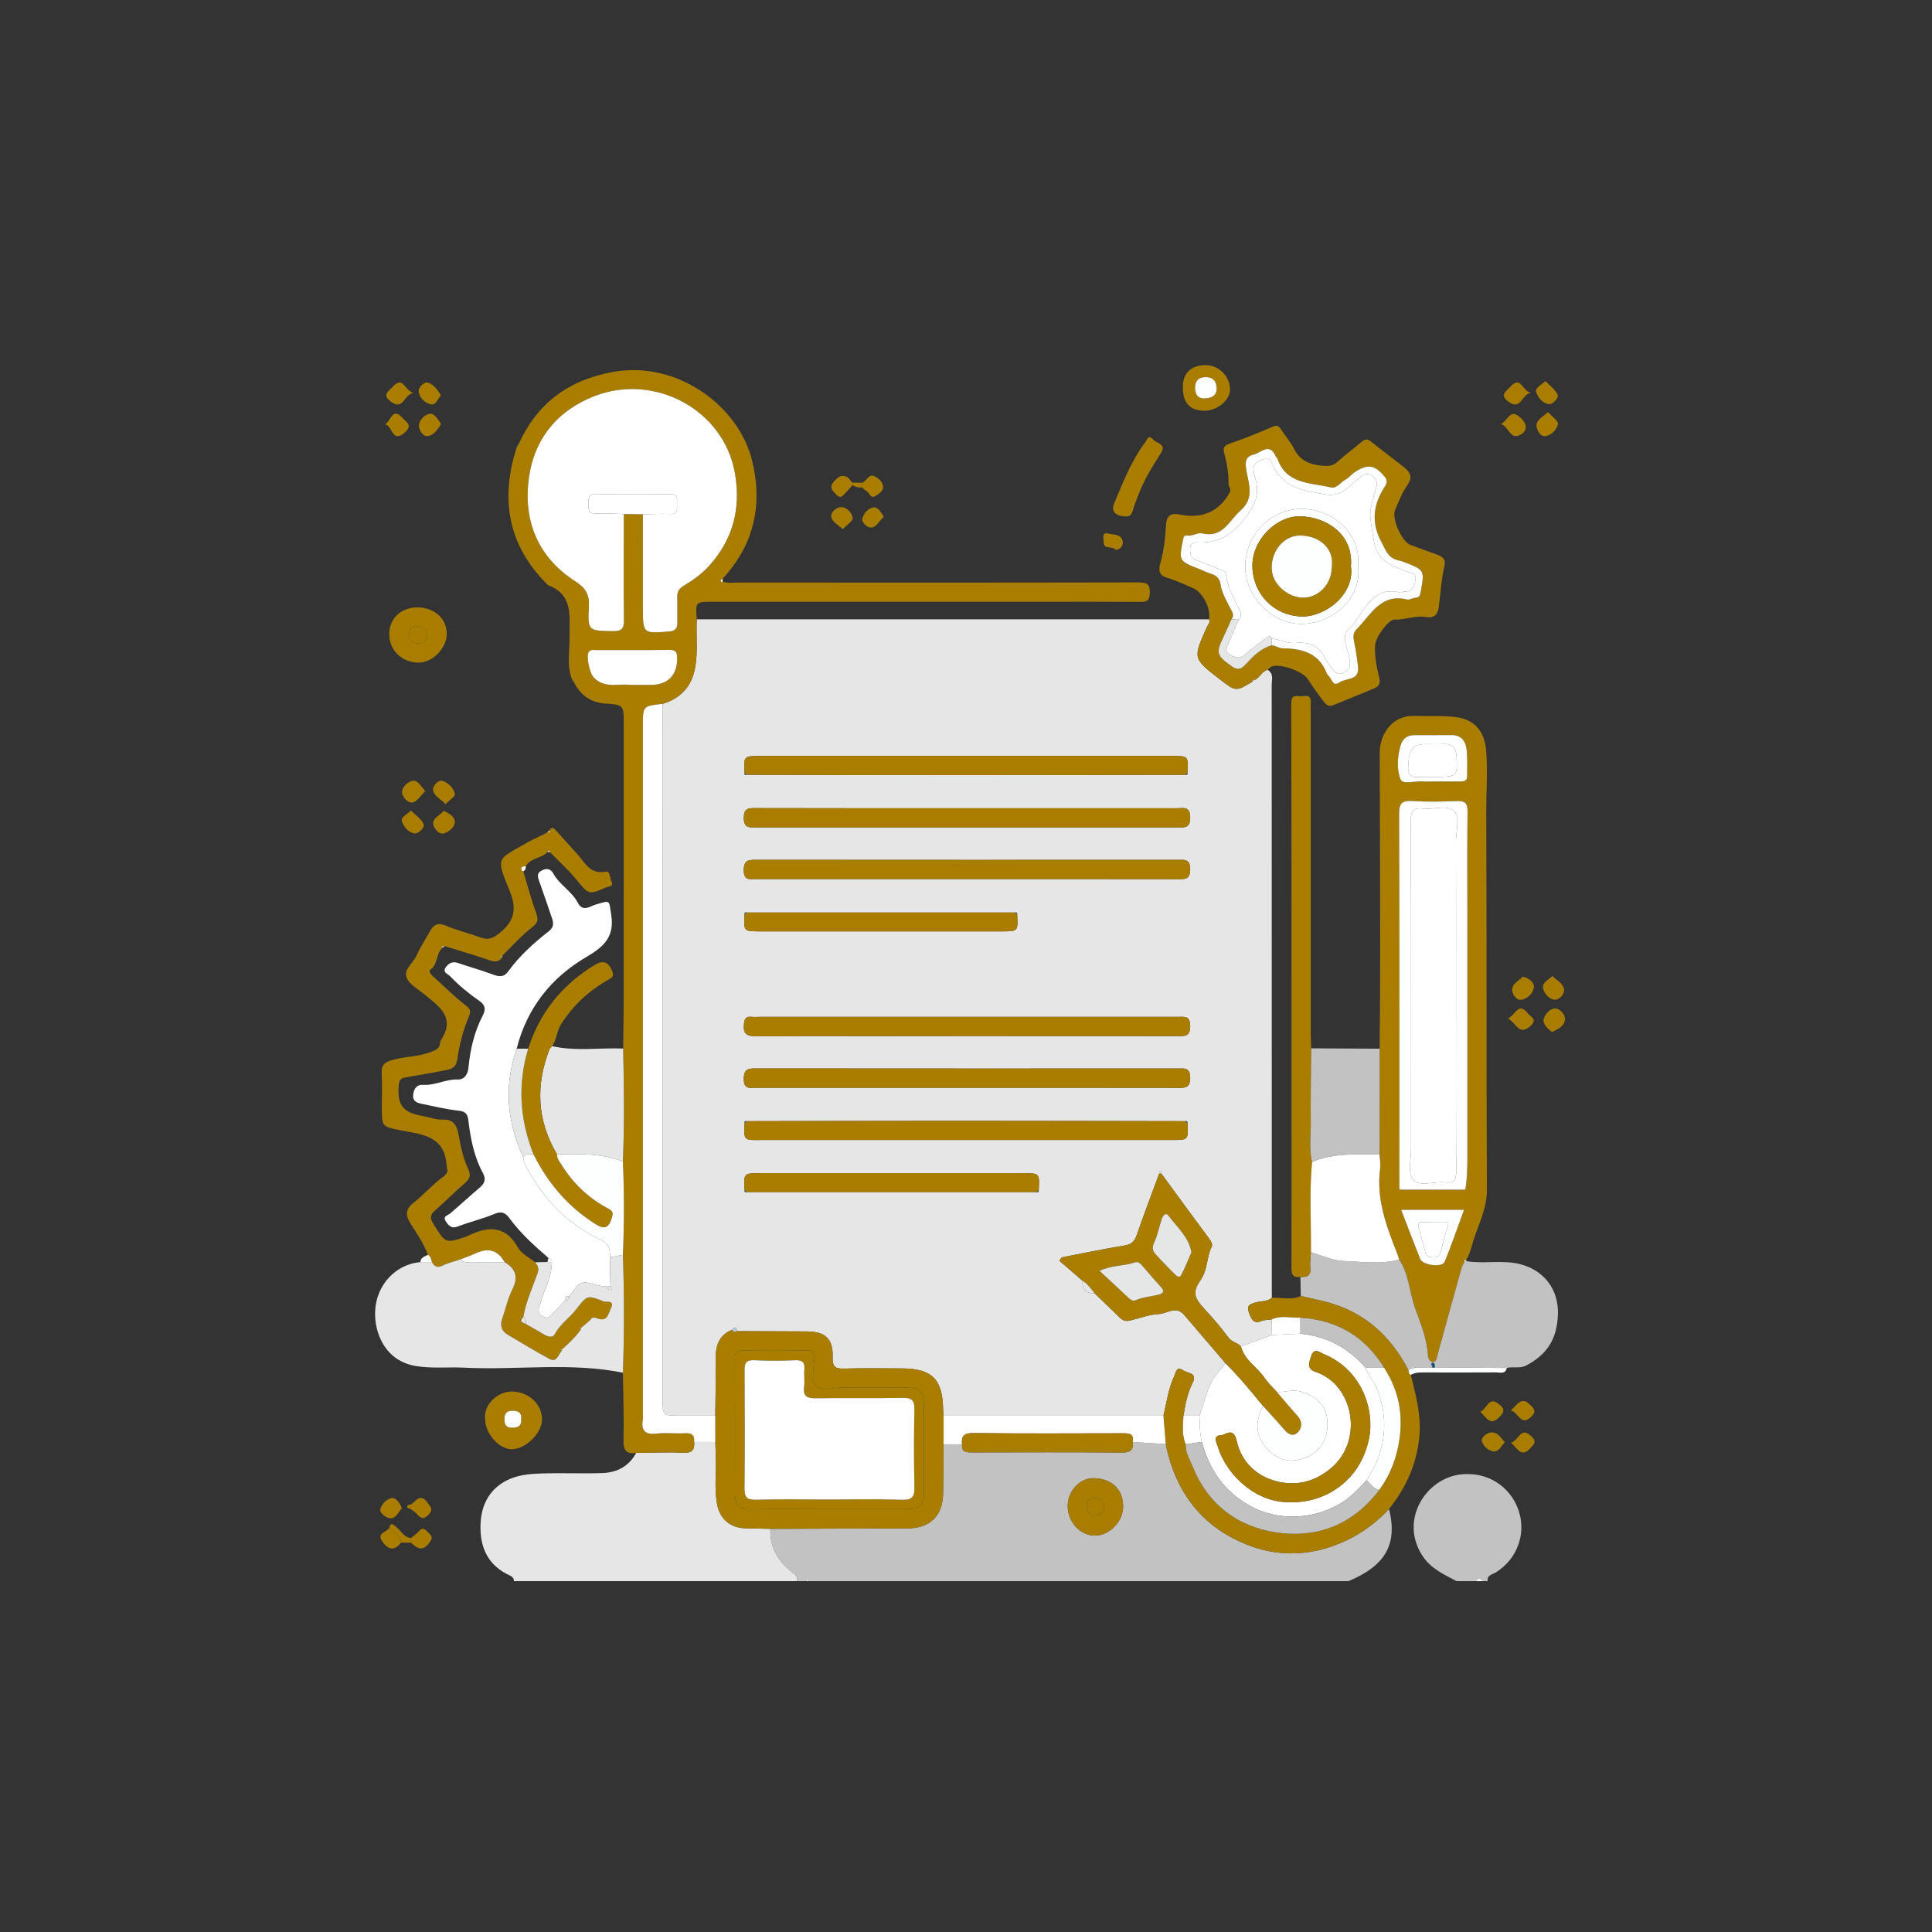 <svg xml:space="preserve" style="enable-background:new 0 0 1080 1080;" viewBox="0 0 1080 1080" y="0px" x="0px" xmlns:xlink="http://www.w3.org/1999/xlink" xmlns="http://www.w3.org/2000/svg" id="Layer_1" version="1.1">
<rect x="0" y="0" width="1080" height="1080" fill="#333333" stroke="none"/>
<path d="M776.493,843.51c4.838,19.638-1.915,31.667-22.658,40.357c-100.548,0-201.095,0-301.643,0
	c-0.447-1.049-0.894-1.168-1.341,0c-1.788,0-3.575,0-5.363,0c0.85-3.192-1.83-4.131-3.609-5.632
	c-7.313-6.17-11.697-13.727-11.213-23.6c25.572-0.088,51.145-0.154,76.717-0.272c12.611-0.058,19.674-7.086,19.818-19.641
	c0.105-9.115,0.155-18.23,0.23-27.346c3.452-0.003,6.904-0.005,10.356-0.008c-0.354,4.659,2.692,4.538,6.018,4.53
	c27.781-0.063,55.563-0.154,83.341,0.079c4.664,0.039,6.537-1.348,6.11-5.88c6.14,0.399,12.281,0.798,18.421,1.197
	c5.526,27.351,20.757,46.989,47.049,56.803c14.995,5.597,30.547,5.64,45.978,0.281C757.116,860.069,767.58,853.028,776.493,843.51z
	 M627.829,842.269c0.044-9.853-6.482-15.738-16.346-15.954c-7.887-0.173-14.607,7.191-14.628,15.537
	c-0.023,9.223,7.203,16.811,15.754,16.543C620.416,858.151,627.866,850.257,627.829,842.269z" style="fill:#C2C2C2;"></path>
<path d="M430.667,854.635c-0.484,9.873,3.9,17.429,11.213,23.6c1.779,1.501,4.459,2.44,3.609,5.632
	c-52.732,0-105.463,0-158.195,0c-0.013-2.62-2.257-3.071-3.957-3.957c-12.181-6.342-15.542-17.441-14.595-29.77
	c0.875-11.385,7.079-20.211,18.169-24.127c5.092-1.798,10.84-2.181,16.316-2.351c11.125-0.346,22.276,0.156,33.4-0.206
	c8.192-0.266,14.949-3.702,19.01-11.295c8.846-0.074,17.707-0.494,26.53-0.086c4.925,0.228,6.173-1.785,5.869-5.997
	c3.945,0.008,7.89,0.016,11.835,0.024c0.087,2.655,0.14,5.311,0.267,7.964c0.443,9.283-1.112,18.65,0.963,27.854
	c1.669,7.405,7.363,12.035,14.941,12.352C420.914,854.476,425.792,854.519,430.667,854.635z" style="fill:#E6E6E6;"></path>
<path d="M814.164,883.867c-6.718-3.711-13.738-6.592-18.507-13.451c-14.077-20.245,1.44-44.775,22.002-46.314
	c23.503-1.76,37.693,20.363,31.228,39.032c-2.322,6.705-6.62,12.014-12.706,15.841c-1.909,1.201-5.007,1.45-4.589,4.893
	c-0.894,0-1.788,0-2.681,0c-1.341-1.904-2.681-1.58-4.022,0C821.314,883.867,817.739,883.867,814.164,883.867z" style="fill:#C2C2C2;"></path>
<path d="M824.889,883.867c1.341-1.58,2.681-1.904,4.022,0C827.57,883.867,826.229,883.867,824.889,883.867z" style="fill:#FFFFFF;"></path>
<path d="M450.851,883.867c0.447-1.168,0.894-1.049,1.341,0C451.745,883.867,451.298,883.867,450.851,883.867z" style="fill:#FDFEFE;"></path>
<path d="M389.488,346.204c95.458,0.002,190.916,0.005,286.374,0.007c0.771,1.741-0.592,2.987-1.182,4.298
	c-7.885,17.526-7.91,17.514,6.947,29.04c9.145,7.095,9.145,7.095,18.368,1.595c0.506-0.36,1.012-0.719,1.518-1.079
	c2.771-1.36,3.898-4.793,7.09-5.622c3.541,2.067,2.284,5.542,2.286,8.481c0.055,112.16,0.047,224.32,0.048,336.481
	c0,2.011,0.019,4.022,0.029,6.032c-2.444,2.277-5.792,1.742-8.672,2.556c-3.489,0.987-5.705,1.481-4.042,6.012
	c1.312,3.575,2.624,6.24,6.786,4.484c1.977-0.834,3.912-0.491,5.823-0.921c0.061,2.895,0.122,5.791,0.183,8.686
	c-5.778,2.121-11.556,4.242-17.334,6.363c-1.91-2.081-4.967-2.241-6.848-4.741c-4.242-5.639-8.82-11.058-13.613-16.241
	c-5.802-6.276-6.794-9.374-2.028-16.226c3.954-5.685,3.194-12.565,6.09-18.413c0.642-1.297-0.113-2.854-1.16-4.262
	c-9.051-12.167-17.969-24.433-26.927-36.67c-0.14-0.542-0.263-1.547-0.423-1.553c-1.169-0.043-0.659,0.966-0.826,1.569
	c-4.242,11.537-8.605,23.031-12.654,34.636c-1.238,3.548-3.126,4.964-6.892,5.573c-11.684,1.89-23.276,4.345-34.903,6.581
	c-0.444,0.632-0.889,1.263-1.333,1.895c4.318,3.732,8.636,7.463,12.954,11.195c-0.34,4.817,1.919,7.124,6.729,6.966
	c4.478,4.33,8.962,8.655,13.432,12.993c1.856,1.802,3.124,3.076,6.629,2.199c5.264-1.317,10.551-3.307,15.955-3.591
	c4.599-0.241,9.533-4.777,13.974,0.406c7.753,9.049,15.491,18.112,23.235,27.169c-1.832,2.236-3.769,4.394-5.477,6.721
	c-4.946,6.739-6.329,14.946-9.13,22.569c-2.979,0-5.959,0-8.938,0c1.079-6.233,2.144-12.516,5.041-18.193
	c3.067-6.011-2.751-5.463-5.15-7.156c-3.839-2.708-4.187,1.345-5.109,3.331c-3.24,6.978-4.154,14.626-5.956,22.018
	c-40.98-0.002-81.96-0.004-122.94-0.007c-0.08-1.107-0.218-2.214-0.233-3.322c-0.228-17.149-6.201-23.099-23.239-23.113
	c-10.686-0.008-21.38-0.229-32.056,0.102c-4.756,0.148-6.64-0.811-6.461-6.118c0.358-10.629-3.987-14.611-14.679-14.662
	c-12.911-0.062-25.821-0.101-38.732-0.15c-0.481-1.939-1.186-3.042-2.805-0.756c-7.524,3.054-9.289,9.118-9.171,16.566
	c0.166,10.475-0.127,20.957-0.223,31.436c-6.699-0.004-13.397-0.009-20.096-0.012c-9.332-0.005-9.334-0.004-9.335-9.359
	c-0.015-129.515-0.029-259.031-0.044-388.546c8.528-2.551,14.756-7.972,17.268-16.397
	C390.624,367.039,388.975,356.505,389.488,346.204z M567.482,510.115c-50.046,0-100.093,0-150.139,0
	c-0.894-0.211-1.226,0.181-1.119,1.044c-0.511,9.479-0.511,9.48,8.544,9.48c45.098,0,90.196,0,135.294,0
	c9.046,0,9.046-0.001,8.536-9.477C568.707,510.299,568.377,509.906,567.482,510.115z M416.221,665.322
	c-0.111,0.866,0.222,1.259,1.119,1.054c54.068,0,108.136,0,162.204,0c0.896,0.208,1.231-0.185,1.122-1.051
	c0.505-9.475,0.505-9.476-8.539-9.476c-49.118,0-98.236,0-147.354,0C415.717,655.849,415.717,655.85,416.221,665.322z
	 M662.663,433.123c0.905,0.193,1.253-0.199,1.136-1.081c0.474-9.452,0.474-9.453-8.543-9.453c-76.807,0-153.614-0.004-230.421,0.005
	c-9.098,0.001-9.098,0.033-8.627,9.445c-0.12,0.881,0.228,1.274,1.133,1.084c40.33,0.063,80.66,0.176,120.99,0.175
	C579.775,433.298,621.219,433.186,662.663,433.123z M663.79,627.803c0.114-0.871-0.224-1.263-1.123-1.063
	c-43.227-0.065-86.454-0.177-129.681-0.18c-38.547-0.003-77.095,0.115-115.642,0.18c-0.899-0.203-1.238,0.189-1.126,1.06
	c-0.502,9.609-0.502,9.606,8.974,9.472c1.338-0.019,2.676-0.003,4.013-0.003c75.363,0,150.726,0,226.089,0
	C664.286,637.268,664.286,637.267,663.79,627.803z M539.927,568.432c-38.382,0-76.764,0-115.145,0c-1.562,0-3.138,0.138-4.683-0.024
	c-3.236-0.34-3.94,1.108-4.232,4.194c-0.516,5.458,1.578,6.666,6.759,6.655c78.548-0.155,157.097-0.121,235.646-0.067
	c4.078,0.003,7.094,0.276,7.057-5.661c-0.037-5.911-3.356-5.103-6.909-5.103C618.922,568.435,579.425,568.432,539.927,568.432z
	 M540.482,608.059c39.275,0,78.55-0.03,117.824,0.044c4.115,0.008,7.092,0.188,7.013-5.705c-0.078-5.845-3.354-5.079-6.932-5.078
	c-78.55,0.014-157.099,0.031-235.649-0.045c-4.259-0.004-6.932,0.069-6.973,5.813c-0.043,6.068,3.497,4.959,6.892,4.961
	C461.933,608.065,501.208,608.059,540.482,608.059z M540.46,491.418c39.275,0,78.55-0.027,117.825,0.04
	c4.08,0.007,7.116,0.247,7.035-5.678c-0.08-5.815-3.3-5.107-6.909-5.106c-78.55,0.019-157.1,0.033-235.65-0.039
	c-4.228-0.004-6.962,0.008-6.996,5.788c-0.036,6.029,3.447,4.986,6.87,4.987C461.91,491.422,501.185,491.418,540.46,491.418z
	 M540.685,451.804c-39.499,0-78.997,0.045-118.496-0.067c-4.1-0.012-6.402,0.203-6.409,5.5c-0.007,5.65,2.965,5.316,6.757,5.315
	c78.551-0.039,157.102-0.039,235.652-0.001c3.961,0.002,7.143,0.471,7.136-5.564c-0.007-6.487-3.917-5.166-7.485-5.169
	C618.79,451.793,579.737,451.803,540.685,451.804z" style="fill:#E6E6E6;"></path>
<path d="M389.488,346.204c-0.513,10.302,1.136,20.835-1.851,30.853c-2.512,8.425-8.741,13.845-17.268,16.397
	c-10.978,1.214-10.978,1.214-10.978,12.03c0,128.137,0,256.274,0,384.411c0,1.116,0.157,2.259-0.026,3.344
	c-1.046,6.195,0.927,8.957,7.731,8.142c5.281-0.633,10.717,0.156,16.051-0.192c3.928-0.256,5.16,1.36,4.892,4.891
	c0.303,4.212-0.944,6.225-5.869,5.997c-8.823-0.408-17.685,0.012-26.53,0.086c-5.99,0.901-7.265-1.881-7.118-7.513
	c0.324-12.424-0.159-24.868-0.313-37.305c0.779-21.963,0.795-43.925-0.006-65.887c0.785-17.378,0.776-34.757,0.006-52.136
	c0.887-21.058,0.594-42.118,0.145-63.179c0.106-10.252,0.297-20.504,0.303-30.756c0.032-50.194,0.014-100.388,0.014-150.581
	c0-10.839-0.003-10.799-10.581-11.551c-8.109-0.577-13.731-4.849-17.329-11.995c-0.337-0.49-0.673-0.98-1.01-1.469
	c-3.048-7.715-1.234-15.752-1.377-23.625c-0.207-11.373,2.417-23.633-11.989-29.037c-22.554-22.049-26.96-48.183-17.431-77.453
	c0.323-0.485,0.647-0.969,0.97-1.454c10.398-22.804,27.757-35.758,52.689-40.299c35.729-6.509,70.417,18.772,77.891,49.902
	c5.923,24.669,0.931,46.795-16.561,65.663c-0.356,0.346-0.957,0.661-1.005,1.046c-0.059,0.476,0.281,1.129,1.031,0.537
	c2.577,1.119,5.294,0.569,7.939,0.571c74.834,0.034,149.667,0.079,224.501-0.088c4.964-0.011,6.557,1.13,6.331,6.229
	c-0.18,4.078-1.701,4.69-5.206,4.665c-18.763-0.13-37.528-0.061-56.292-0.061c-60.984,0-121.968,0-182.951,0
	C388.781,336.383,388.781,336.383,389.488,346.204z M348.733,287.345c3.549,0.044,7.099,0.088,10.648,0.132
	c0.005,17.407,0.012,34.814,0.015,52.221c0.002,14.547-0.007,14.457,14.481,13.313c3.371-0.266,4.847-1.525,4.777-4.894
	c-0.097-4.685,0.105-9.377-0.064-14.058c-0.115-3.181,0.807-4.966,3.838-6.78c5.053-3.023,10.043-6.633,13.96-10.985
	c13.295-14.774,17.91-31.888,14.417-51.824c-6.206-35.418-44.761-56.039-78.372-43.091c-20.755,7.996-33.752,23.891-36.752,45.648
	c-3.31,24.005,4.893,44.441,26.062,58.03c5.531,3.551,7.842,7.246,7.463,14.118c-0.751,13.628-0.217,13.377,13.417,13.624
	c5.298,0.096,6.216-1.77,6.159-6.54C348.55,326.624,348.715,306.983,348.733,287.345z M352.149,382.854
	c4.861,0,8.653,0.088,12.44-0.017c9.03-0.25,14.031-5.796,13.944-14.834c-0.031-3.266-0.619-4.762-4.357-4.706
	c-13.596,0.205-27.196,0.065-40.795,0.102c-1.486,0.004-3.211-0.507-4.294,1.078c-1.566,2.293,0.54,11.803,2.73,14.146
	C337.987,385.22,345.996,381.945,352.149,382.854z" style="fill:#A97E00;"></path>
<path d="M771.239,586.219c0.104-18.073,0.305-36.146,0.291-54.218c-0.028-37.054-0.171-74.107-0.268-111.161
	c-0.027-10.135,6.727-21,19.262-20.631c7.787,0.23,15.665-0.335,23.347,0.658c10.493,1.355,16.08,8.118,16.909,18.742
	c0.914,11.712-0.025,23.442,0.035,35.162c0.354,70.095-0.004,140.194,0.367,210.289c0.056,10.633-4.751,19.415-7.713,28.895
	c-1.065,3.407-1.75,7.224-3.911,10.326c-0.732,0.061-1.342,0.218-0.938,1.181c-0.502,0.98-1.187,1.909-1.477,2.949
	c-4.561,16.318-9.109,32.64-13.539,48.994c-0.475,1.753-0.601,3.953-2.62,3.968c-1.918,0.014-2.684-2.289-2.78-3.884
	c-0.556-9.23-4.079-17.709-7.15-26.151c-3.271-8.992-3.292-19.038-8.946-27.203c-0.319-1.039-0.569-2.105-0.968-3.112
	c-6.068-15.348-11.91-30.716-9.653-47.776c0.343-2.592-0.188-5.299-0.315-7.953C771.194,625.599,771.216,605.909,771.239,586.219z
	 M783.301,665.059c11.636,0,23.272,0,34.909,0c0.887,0.196,1.225-0.17,1.07-1.043c1.025-6.404,1.013-12.856,1.009-19.318
	c-0.03-46.004-0.016-92.007-0.016-138.011c0-17.642-0.146-35.286,0.094-52.925c0.064-4.674-1.325-6.177-6.03-5.967
	c-8.246,0.369-16.543,0.477-24.775-0.025c-5.775-0.352-7.467,1.154-7.446,7.245c0.234,69.665,0.132,139.331,0.12,208.997
	C782.076,664.885,782.414,665.251,783.301,665.059z M800.697,436.856c5.119,0,10.239-0.008,15.358,0.004
	c2.128,0.005,4.144-0.138,4.108-3.019c-0.064-5.114,0.286-10.288-0.384-15.325c-0.59-4.433-3.17-7.684-8.418-7.612
	c-6.899,0.094-13.8,0.003-20.699,0.05c-3.934,0.027-6.575,1.83-7.718,5.741c-1.845,6.312-2.265,13.237-0.078,18.851
	c1.313,3.371,8.158,0.862,12.493,1.291C797.121,437.011,798.916,436.865,800.697,436.856z M783.259,676.275
	c3.753,9.753,7.102,18.652,10.615,27.486c1.405,3.532,12.312,4.957,13.687,1.622c3.908-9.478,7.206-19.208,10.844-29.109
	C806.257,676.275,794.987,676.275,783.259,676.275z" style="fill:#A97E00;"></path>
<path d="M306.556,703.169c-7.887-6.797-15.598-13.784-21.8-22.213c-2.289-3.111-4.41-4.03-8.367-2.37
	c-6.629,2.782-13.729,4.425-20.454,7.007c-3.408,1.308-4.857-0.109-6.542-2.57c-2.255-3.293,0.853-3.457,2.37-4.764
	c5.549-4.779,10.942-9.74,16.515-14.492c2.776-2.366,3.485-4.686,1.64-8.087c-4.952-9.128-6.87-19.149-8.102-29.346
	c-0.355-2.936-1.149-5.011-5.109-5.422c-7.122-0.741-14.147-2.475-21.187-3.916c-2.707-0.554-5.017-1.585-4.537-5.204
	c0.446-3.362,2.105-5.604,5.5-5.368c6.736,0.467,12.713-3.258,19.477-2.986c3.508,0.141,5.55-2.753,5.914-6.583
	c0.973-10.232,3.254-20.172,8.071-29.322c1.844-3.502,1.064-5.873-1.886-7.942c-5.896-4.134-11.484-8.652-16.429-13.883
	c-1.25-1.323-4.586-2.142-2.327-5.161c1.761-2.353,3.881-3.234,6.901-2.179c6.376,2.227,12.922,3.981,19.239,6.353
	c3.388,1.272,6.18,1.672,8.511-1.525c6.396-8.771,14.343-16.027,22.831-22.629c2.99-2.326,2.644-4.643,1.779-7.282
	c-2.302-7.022-4.809-13.976-7.237-20.956c-0.85-2.444-1.324-4.469,1.899-5.918c2.995-1.347,4.883-0.315,6.158,1.989
	c3.493,6.31,10.272,9.813,13.603,16.201c2.844,5.455,6.797,1.987,10.069,1.023c8.395-2.474,7.295-2.498,8.584,5.477
	c2.028,12.549-3.937,18.058-14.083,24.004c-19.538,11.449-33.056,28.587-38.734,51.104c-7.183,20.695-5.51,40.862,3.621,60.582
	c0.222,1.079,0.231,2.263,0.698,3.223c9.363,19.233,23.56,34.005,42.81,43.091c5.465,2.579,4.699,5.867,5.185,9.739
	c-0.095,5.362-0.189,10.725-0.284,16.088c-0.437,0.041-0.862,0.136-1.274,0.286c-1.732-0.225-3.52-0.246-5.187-0.707
	c-9.815-2.717-9.805-2.752-16.177,6.146c-1.772-0.208-2.711,0.429-2.382,2.35c-1.808,1.931-3.524,3.961-5.45,5.767
	c-1.927,1.807-3.234,5.199-6.984,3.078c-3.875-2.192-1.909-5.364-1.145-8.007c2.147-7.426,6.248-14.298,6.237-22.334
	C308.511,704.18,307.584,703.633,306.556,703.169z" style="fill:#FFFFFF;"></path>
<path d="M247.31,529.902c-3.737,3.155-2.327,9.071-6.723,12.146c-1.392,0.974,0.761,3.097,2.089,4.296
	c5.744,5.189,11.26,10.67,17.344,15.425c2.558,1.999,3.505,3.107,2.154,6.308c-3.226,7.648-5.376,15.729-6.471,23.909
	c-0.613,4.582-3.128,5.617-6.601,6.271c-7.475,1.408-14.953,2.814-22.466,3.993c-2.845,0.446-3.505,1.942-3.733,4.508
	c-0.966,10.866,2.252,15.132,13.016,17.013c3.863,0.675,7.733,2.286,11.536,2.109c6.628-0.309,8.015,3.801,8.943,8.74
	c1.209,6.433,2.47,12.838,5.328,18.802c1.465,3.058,1.168,5.442-1.735,7.888c-5.758,4.854-11.015,10.297-16.687,15.258
	c-2.829,2.475-3.221,4.101-0.983,7.675c6.777,10.825,6.486,11.008,18.554,6.938c0.207-0.07,0.388-0.213,0.588-0.309
	c11.165-5.371,20.996-6.292,28.175,6.645c1.893,3.411,6.273,5.441,9.51,8.105c1.738,2.046,2.316,3.631,1.137,6.805
	c-2.91,7.83-6.33,15.571-7.771,23.905c-2.743,2.533-0.042,2.961,1.485,3.843c3.387,1.93,6.832,3.766,10.138,5.825
	c2.12,1.32,4.861,1.91,5.911-0.083c2.943-5.589,8.129-9.038,11.849-13.743c6.372-8.057,6.035-8.517,15.851-4.575
	c1.022,0.41,6.127-1.139,3.704,3.89c-1.541,3.199-1.887,7.175-6.873,5.719c-1.049-0.306-1.953-0.859-3.078-0.541
	c-0.876-0.2-1.196,0.319-1.352,1.048c-1.769,1.528-3.537,3.055-5.306,4.583c-0.283,0.069-0.565,0.138-0.848,0.208
	c0.298,0.131,0.596,0.262,0.895,0.393c-2.984,4.391-6.843,7.959-10.772,11.461c-0.285,0.07-0.569,0.14-0.854,0.211
	c0.3,0.134,0.599,0.269,0.899,0.403c-2.137,1.93-2.636,7.006-7.09,4.616c-7.902-4.241-15.561-8.938-23.284-13.509
	c-3.657-2.165-4.367-5.32-2.969-9.239c1.901-5.328,3.058-11.006,5.578-16.008c3.459-6.865,2.003-11.605-4.36-15.315
	c-3.769-6.844-9.198-8.119-16.086-4.931c-2.713,1.255-5.559,2.225-8.344,3.325c-3.451,1.17-7.052,2.03-10.31,3.601
	c-2.958,1.426-4.456,0.332-5.823-2c-0.563-1.46-0.647-3.187-2.264-4.059c-2.266-6.219-6.032-11.623-9.527-17.149
	c-2.807-4.439-3.503-7.978,1.321-11.789c5.889-4.652,10.894-10.459,16.937-14.866c2.485-1.812,2.29-3.041,1.835-5.141
	c-0.094-0.434-0.126-0.884-0.156-1.329c-1.147-16.574-14.182-17.046-26.011-19.394c-10.184-2.022-10.15-2.196-10.15-12.437
	c0-6.479,0.259-12.972-0.091-19.432c-0.234-4.321,1.338-5.952,5.472-7.234c7.332-2.275,15.151-1.757,22.383-4.762
	c2.824-1.174,4.621-1.909,4.792-5.074c0.043-0.802,0.642-1.607,1.086-2.351c7.296-12.198-2.004-18.119-9.526-24.379
	c-3.7-3.079-8.693-5.609-10.316-9.767c-1.714-4.391,3.585-7.925,5.468-12.005c2.197-4.759,5.053-9.215,7.644-13.79
	c1.958-3.457,4.204-5.03,8.592-3.195c6.402,2.677,13.213,4.356,19.755,6.725c3.831,1.387,6.492,0.677,9.839-1.944
	c8.407-6.585,10.863-12.999,6.414-23.944c-7.992-19.661-7.291-17.41,10.109-27.383c3.603-2.065,7.425-3.549,11.009-5.563
	c0.866,0.193,1.23-0.09,0.944-0.992c1.515-2.675,2.788-1.115,4.026,0.255c4.012,4.441,7.996,8.908,12.009,13.349
	c4.148,4.589,6.896,11.025,15.253,9.398c3.056-0.595,2.439,3.661,3.524,5.619c1.488,2.686-1.777,2.638-2.907,3.133
	c-10.02,4.388-9.814,4.113-16.871-4.471c-4.469-5.436-9.78-10.179-14.714-15.233c-0.142-0.308-0.283-0.616-0.425-0.924
	c-0.302,0.302-0.604,0.604-0.907,0.906c-3.345,3.674-9.428,3.16-12.079,7.896c-0.864,0.292-2.107-0.188-2.487,1.082
	c-0.266,0.889,0.209,1.492,1.057,1.802c2.365,7.801,4.452,15.703,7.214,23.361c1.343,3.724,0.984,5.418-2.379,8.033
	c-6.056,4.707-11.214,10.569-16.747,15.949c-0.324,0.083-0.649,0.166-0.973,0.248c0.33,0.179,0.66,0.358,0.99,0.537
	c-1.872,2.874-4.195,2.513-7.11,1.524c-8.308-2.818-16.734-5.291-25.113-7.899C247.499,528.646,247.145,529.013,247.31,529.902z" style="fill:#A97E00;"></path>
<path d="M314.118,754.362c3.929-3.502,7.788-7.07,10.772-11.461c0,0-0.047-0.601-0.047-0.601
	c1.769-1.528,3.537-3.055,5.306-4.583c0.451-0.349,0.902-0.699,1.352-1.048c1.126-0.318,2.03,0.234,3.078,0.541
	c4.986,1.456,5.332-2.52,6.873-5.719c2.423-5.029-2.682-3.48-3.704-3.89c-9.815-3.943-9.479-3.483-15.851,4.575
	c-3.72,4.704-8.907,8.154-11.849,13.743c-1.049,1.993-3.791,1.403-5.911,0.083c-3.306-2.059-6.752-3.895-10.138-5.825
	c-0.032-1.46,0.15-3.003-1.485-3.843c1.441-8.334,4.861-16.075,7.771-23.905c1.179-3.173,0.601-4.758-1.137-6.805
	c2.305-0.05,4.611-0.101,6.916-0.151c0.81,0.013,1.62,0.025,2.43,0.037c0.012,8.036-4.089,14.907-6.237,22.334
	c-0.764,2.643-2.731,5.815,1.145,8.007c3.75,2.121,5.057-1.271,6.984-3.078c1.926-1.806,3.642-3.835,5.45-5.767
	c1.475-0.093,2.196-0.95,2.382-2.35c6.371-8.897,6.362-8.863,16.177-6.146c1.666,0.461,3.455,0.483,5.187,0.707
	c0.228,1.005,0.384,2.447,1.83,1.641c0.975-0.543,0.22-1.43-0.556-1.926c0.095-5.362,0.189-10.725,0.284-16.088
	c2.354-0.462,4.707-0.924,7.061-1.386c0.801,21.962,0.786,43.925,0.006,65.888c-29.37-5.948-59.074-1.329-88.584-2.812
	c-9.091-0.457-18.164,0.61-27.305-0.939c-17.309-2.934-23.191-18.875-22.607-30.807c0.725-14.801,11.725-26.122,25.298-27.274
	c2.156,0.002,4.311,0.003,6.467,0.004c1.367,2.331,2.864,3.426,5.823,2c3.258-1.571,6.859-2.431,10.31-3.601
	c1.544,2.249,3.911,1.579,6.017,1.601c6.137,0.063,12.275,0.012,18.413,0.005c6.363,3.709,7.819,8.449,4.36,15.315
	c-2.52,5.002-3.677,10.68-5.578,16.008c-1.398,3.919-0.689,7.075,2.969,9.239c7.723,4.571,15.382,9.268,23.284,13.509
	c4.453,2.39,4.952-2.686,7.09-4.616C314.163,754.976,314.118,754.362,314.118,754.362z" style="fill:#E6E6E6;"></path>
<path d="M699.995,381.145c-9.223,5.5-9.223,5.5-18.368-1.595c-14.856-11.526-14.831-11.515-6.947-29.04
	c0.59-1.311,1.953-2.557,1.182-4.298c1.131-6.216-3.675-15.27-8.958-17.467c-4.82-2.005-9.503-4.277-14.542-5.798
	c-3.84-1.159-5.055-3.381-3.748-8.014c1.941-6.883,2.793-14.186,3.179-21.36c0.306-5.688,3.081-6.926,7.669-5.956
	c12.422,2.625,22.094-1.671,27.942-12.278c1.2-2.177-0.704-3.215-0.656-4.914c0.17-5.95-1.004-11.74-2.482-17.489
	c-0.599-2.328-0.08-3.843,2.835-4.846c8.223-2.829,16.318-6.078,24.292-9.555c2.563-1.118,3.502-0.409,4.753,1.553
	c2.349,3.682,5.347,7.012,7.277,10.885c3.436,6.895,9.335,8.9,16.248,9.415c2.909,0.217,5.547,0.006,8.011-2.247
	c4.377-4.002,9.211-7.5,13.742-11.34c1.928-1.634,3.255-1.376,5.169,0.177c5.98,4.852,12.216,9.385,18.241,14.183
	c3.397,2.705,5.106,5.498,1.885,10.045c-2.947,4.161-4.809,9.134-6.857,13.875c-2.057,4.759,3.746,17.708,8.58,19.524
	c5.1,1.915,10.224,3.77,15.357,5.597c2.838,1.01,4.46,2.838,3.722,5.916c-1.828,7.624-2.212,15.432-3.23,23.16
	c-0.509,3.864-2.357,6.487-6.983,5.655c-6.03-1.084-11.784,1.683-17.819,1.422c-3.291-0.142-10.542,9.932-10.798,14.236
	c-0.369,6.2,0.875,12.229,2.291,18.175c0.755,3.167-0.03,4.929-2.9,6.097c-7.628,3.105-15.232,6.269-22.86,9.373
	c-3.068,1.249-4.59-1.189-5.997-3.002c-2.954-3.809-5.621-7.843-8.336-11.832c-2.886-4.242-15.072-8.549-19.907-6.848
	c-0.903,0.318-1.592,1.245-2.38,1.891c-3.191,0.829-4.319,4.263-7.09,5.622C700.578,379.823,700.268,380.458,699.995,381.145z
	 M710.974,360.744c2.187,0.196,3.922,1.673,6.296,1.7c10.532,0.118,19.921,2.528,24.286,13.723c0.307,0.787,0.962,1.464,1.544,2.112
	c1.547,1.723,2.08,5.73,5.726,3.169c3.673-2.579,11.159-0.836,10.327-8.613c-0.531-4.968-1.309-9.925-2.304-14.82
	c-0.534-2.63-0.258-4.559,1.73-6.546c7.92-7.912,13.33-19.958,28.044-16.313c1.305,0.323,2.916-0.878,4.405-0.948
	c2.244-0.105,2.738-1.057,3.132-3.242c2.217-12.305,2.324-12.291-9.376-16.805c-1.01-0.39-2.048-0.752-3.106-0.963
	c-5.551-1.108-6.868-5.379-9.316-9.919c-6.157-11.42-4.68-21.5,1.992-31.651c1.315-2.001,1.049-3.495-0.478-5.333
	c-5.453-6.564-9.444-7.037-16.545-2.372c-1.898,1.247-3.207,3.118-5.103,4.108c-2.842,1.483-4.79,5.27-8.509,4.391
	c-11.335-2.681-24.793-1.671-29.69-16.217c-0.13-0.387-0.705-0.613-0.867-1.001c-3.407-8.141-8.31-2.089-12.396-1.086
	c-5.024,1.233-4.753,4.761-3.951,9.353c1.302,7.45,4.518,14.996-3.445,22.015c-6.504,5.733-9.799,15.415-21.368,12.67
	c-2.567-0.609-5.394,1.714-8.382,1.204c-1.761-0.301-2.024,0.897-2.321,2.404c-2.341,11.876-2.377,11.861,9.528,16.497
	c2.036,0.793,3.988,1.84,6.071,2.462c2.971,0.887,4.861,2.541,5.334,5.713c0.759,5.093,3.4,9.419,5.694,13.902
	c0.915,1.789,2.305,3.774,0.437,5.872c-1.435,3.207-2.793,6.452-4.32,9.614c-4.381,9.074-4.07,10.465,4.083,16.354
	c2.93,2.117,5.071,2.632,8.193-0.783C700.349,366.985,704.743,362.42,710.974,360.744z" style="fill:#A97E00;"></path>
<path d="M782.106,704.131c5.654,8.165,5.675,18.211,8.946,27.203c3.071,8.442,6.595,16.922,7.15,26.151
	c0.096,1.595,0.862,3.898,2.78,3.884c2.019-0.015,2.145-2.215,2.62-3.968c4.43-16.354,8.978-32.676,13.539-48.994
	c0.29-1.039,0.976-1.968,1.477-2.949c0.401-0.099,0.777-0.257,1.129-0.474c9.886,1.674,19.955-0.827,29.868,1.651
	c13.196,3.298,21.91,13.91,21.268,28.547c-0.595,13.577-6.192,22.009-17.595,28.075c-3.735,1.987-7.405,0.494-10.98,1.448
	c-13.45-0.096-26.9-0.19-40.349-0.285c0.09-1.066,0.102-2.747-1.012-2.543c-1.508,0.277-0.317,1.656-0.095,2.568
	c-4.472,0.847-9.268-1.341-13.532,1.446c-10.241-19.713-25.518-33.222-47.464-38.495c-4.227-1.016-8.474-1.951-12.712-2.923
	c-0.067-3.558-0.135-7.116-0.202-10.673c3.846,0.268,6.074-0.839,5.529-5.383c-0.329-2.744,0.203-5.59,0.349-8.391
	c6.132,1.734,11.961,4.655,18.474,4.901C761.58,705.317,771.9,706.858,782.106,704.131z" style="fill:#C2C2C2;"></path>
<path d="M727.146,724.475c4.238,0.972,8.485,1.907,12.712,2.923c21.945,5.273,37.223,18.782,47.464,38.495
	c0.357,0.942,0.033,2.232,1.367,2.674c2.827,11.822,6.114,23.221,4.593,36.016c-1.79,15.06-7.664,27.475-16.789,38.927
	c-8.914,9.519-19.377,16.56-31.787,20.868c-15.431,5.358-30.983,5.316-45.978-0.281c-26.292-9.814-41.523-29.452-47.049-56.802
	c-0.433-5.3-0.865-10.6-1.298-15.901c1.802-7.392,2.716-15.039,5.956-22.018c0.922-1.986,1.27-6.039,5.109-3.331
	c2.399,1.692,8.218,1.145,5.15,7.156c-2.897,5.677-3.963,11.959-5.041,18.193c-0.219,5.377-1.021,10.803,1.325,15.967
	c-0.417,4.429,2.046,7.987,3.564,11.836c8.473,21.477,24.955,34.084,46.935,37.418c23.132,3.508,43.107-4.483,57.645-23.756
	c6.24-8.552,9.803-17.938,11.311-28.584c2.057-14.52-0.774-27.5-8.587-39.642c-10.671-17.584-26.423-26.683-46.813-28.036
	c-5.366,0.206-10.845-1.462-16.076,0.97c-1.912,0.43-3.846,0.087-5.823,0.921c-4.162,1.756-5.474-0.909-6.786-4.484
	c-1.662-4.531,0.553-5.026,4.042-6.012c2.88-0.814,6.228-0.279,8.672-2.556C716.366,725.232,721.878,726.919,727.146,724.475z" style="fill:#A97E00;"></path>
<path d="M732.821,700.028c-0.145,2.8-0.678,5.647-0.349,8.391c0.545,4.544-1.683,5.65-5.529,5.383
	c-5.098,0.768-5.018-2.478-5.009-6.104c0.071-28.377,0.041-56.754,0.039-85.131c-0.006-76.417,0.039-152.833-0.166-229.249
	c-0.011-4.103,1.494-4.533,4.506-4.14c2.622,0.342,6.864-1.838,6.399,3.821c-0.128,1.554-0.016,3.127-0.016,4.691
	c0,60.105-0.003,120.211,0.011,180.316c0.001,2.674,0.166,5.349,0.255,8.023c-0.106,13.927-0.383,27.856-0.249,41.78
	c0.07,7.245-1.038,14.554,0.729,21.747C731.85,666.363,732.991,683.204,732.821,700.028z" style="fill:#A97E00;"></path>
<path d="M348.351,586.142c0.449,21.061,0.742,42.121-0.145,63.179c-11.915-4.664-24.383-4.328-36.842-4.081
	c-11.284-18.994-12.04-38.713-4.062-59.033c0.472-0.481,0.943-0.962,1.415-1.443l-0.068,0.049
	C321.799,587.773,335.12,585.605,348.351,586.142z" style="fill:#E6E6E6;"></path>
<path d="M733.443,649.557c-1.768-7.194-0.659-14.502-0.729-21.747c-0.134-13.925,0.143-27.853,0.249-41.78
	c12.759,0.063,25.518,0.127,38.276,0.19c-0.023,19.69-0.046,39.38-0.068,59.07C758.433,645.281,745.604,644.464,733.443,649.557z" style="fill:#C2C2C2;"></path>
<path d="M307.303,586.207c-7.978,20.32-7.223,40.039,4.062,59.033c-0.177,2.158,1.21,3.714,2.211,5.353
	c6.529,10.695,15.323,19.125,26.366,24.973c3.161,1.674,2.858,2.802,1.896,5.803c-2.248,7.014-6.026,4.811-9.951,2.274
	c-14.882-9.617-25.822-22.724-33.715-38.484c-7.575-19.322-8.961-38.949-2.901-58.943c6.48-20.347,19.064-35.833,37.266-46.865
	c4.659-2.824,7.677-1.539,9.637,3.414c0.945,2.387,0.712,3.382-1.852,4.797c-10.924,6.033-19.834,14.274-26.651,24.911
	c-2.517,3.927-2.396,8.636-5.021,12.339c0,0,0.068-0.049,0.068-0.049C308.245,585.245,307.774,585.726,307.303,586.207z" style="fill:#A97E00;"></path>
<path d="M271.238,793.574c-1.295-8.445,7.209-16.047,15.46-15.699c8.863,0.374,16.033,6.806,16.299,15.246
	c0.245,7.779-9.043,17.061-17.015,17.004C278.998,810.077,271.257,801.386,271.238,793.574z M291.331,793.333
	c0.406-3.266-1.161-4.596-4.524-4.712c-3.439-0.119-4.835,1.384-4.842,4.639c-0.006,3.1,0.974,5.014,4.596,4.861
	C289.734,797.987,291.663,797.001,291.331,793.333z" style="fill:#A97E00;"></path>
<path d="M233.245,339.536c9.611,0.014,16.588,6.326,16.478,14.91c-0.102,7.995-7.904,15.97-15.61,15.958
	c-9.504-0.015-16.528-6.836-16.537-16.056C217.569,345.825,224.235,339.523,233.245,339.536z M233.468,350.29
	c-3.433-0.874-4.8,1.47-5.022,4.218c-0.245,3.04,1.861,4.816,4.806,5.105c3.076,0.301,5.382-1.314,5.556-4.337
	C238.991,352.109,237.337,349.863,233.468,350.29z" style="fill:#A97E00;"></path>
<path d="M629.014,288.633c-5.901-0.195-7.94-3.105-6.135-7.381c4.935-11.691,9.487-23.625,17.266-33.888
	c1.185-1.564,1.63-4.821,4.535-1.591c1.978,2.199,7.543,2.396,4.311,7.44c-4.855,7.578-9.538,15.231-12.732,23.691
	c-1.002,2.655-2.142,5.284-2.833,8.022C632.676,287.894,631.022,289.021,629.014,288.633z" style="fill:#A97E00;"></path>
<path d="M295.27,586.217c-6.061,19.993-4.675,39.62,2.901,58.943c-1.988,0.265-4.278-0.535-5.724,1.631
	c-9.131-19.72-10.804-39.886-3.621-60.582C290.974,586.211,293.122,586.214,295.27,586.217z" style="fill:#E5E6E6;"></path>
<path d="M674.405,204.123c7.175,0.2,13.09,6.299,13.193,13.601c0.086,6.096-7.609,12.235-14.889,11.877
	c-8.187-0.402-11.799-4.922-11.453-14.33C661.518,208.151,666.528,203.903,674.405,204.123z M680.133,216.992
	c-0.161-3.843-1.916-6.098-6.025-6.165c-4.189-0.068-6.049,2.216-6.079,6.116c-0.027,3.604,1.895,6.052,5.536,5.79
	C676.802,222.501,680.201,221.521,680.133,216.992z" style="fill:#A97E00;"></path>
<path d="M788.689,768.567c-1.335-0.442-1.011-1.732-1.367-2.674c4.264-2.788,9.06-0.6,13.532-1.446
	c0,0,0.555,0.068,0.555,0.068l0.551-0.093c13.45,0.095,26.9,0.189,40.349,0.285c-0.8,3.657-3.769,2.456-5.965,2.471
	c-13.746,0.093-27.492,0.068-41.238,0.023C792.839,767.194,790.677,767.398,788.689,768.567z" style="fill:#FDFEFE;"></path>
<path d="M855.69,219.557c-5.405,1.234-5.423,10.106-12.448,4.958c-5.151-3.774-1.368-5.665,1.009-8.293
	C850.179,209.668,850.797,218.387,855.69,219.557z" style="fill:#A97E00;"></path>
<path d="M231.051,219.602c-5.504,1.15-5.527,10.082-12.549,4.903c-5.126-3.781-1.354-5.678,1.028-8.296
	C225.463,209.689,226.086,218.38,231.051,219.602z" style="fill:#A97E00;"></path>
<path d="M838.972,237.044c4.172-1.692,4.951-9.562,11.328-3.189c4.006,4.004,3.108,7.105-0.253,9.081
	C844.082,246.443,843.688,238.418,838.972,237.044z" style="fill:#A97E00;"></path>
<path d="M215.24,237.202c3.239-1.559,4.066-10.11,9.851-3.507c2.147,2.451,5.719,4.004,1.242,8.029
	C219.091,248.234,219.476,237.774,215.24,237.202z" style="fill:#A97E00;"></path>
<path d="M867.549,576.872c-2.339-1.744-5.182-4.517-4.665-6.938c0.591-2.766,3.415-6.385,6.768-6.161
	c2.369,0.159,5.339,3.306,5.176,5.988C874.607,573.409,871.173,575.336,867.549,576.872z" style="fill:#A97E00;"></path>
<path d="M851.201,545.924c3.887,0.82,6.516,3.659,6.288,5.822c-0.376,3.576-3.78,6.762-7.284,7.153
	c-2.709,0.303-5.122-3.461-4.861-6.052C845.676,549.559,849.41,548.061,851.201,545.924z" style="fill:#A97E00;"></path>
<path d="M867.745,545.595c2.583,2.443,6.067,4.138,6.551,7.356c0.449,2.991-2.907,6.056-5.181,5.889
	c-3.021-0.221-5.985-3.31-6.538-6.549C862.038,549.132,865.583,547.877,867.745,545.595z" style="fill:#A97E00;"></path>
<path d="M246.51,236.954c-1.764,3.243-4.191,6.455-7.505,6.841c-2.949,0.344-4.998-4.149-4.837-6.004
	c0.264-3.05,3.328-6.427,6.498-6.485C243.012,231.263,244.992,234.668,246.51,236.954z" style="fill:#A97E00;"></path>
<path d="M842.908,569.364c4.398-1.853,5.814-9.742,11.152-2.893c1.62,2.078,5.658,3.337,1.466,7.082
	C848.965,579.413,847.596,571.62,842.908,569.364z" style="fill:#A97E00;"></path>
<path d="M865.376,230.362c2.155,2.448,5.816,4.889,5.509,6.631c-0.558,3.163-3.725,6.416-7.091,6.812
	c-3.029,0.356-4.92-4.043-4.907-5.979C858.908,234.607,862.637,232.849,865.376,230.362z" style="fill:#A97E00;"></path>
<path d="M237.786,442.174c-2.423,2.313-4.489,5.832-7.186,6.409c-2.5,0.535-5.803-3.029-5.869-5.741
	c-0.071-2.915,3.306-5.858,5.858-6.354C233.572,435.909,235.345,439.708,237.786,442.174z" style="fill:#A97E00;"></path>
<path d="M248.009,453.317c3.118,1.17,6.123,3.527,6.25,5.774c0.184,3.235-3.433,6.023-6.196,6.817
	c-2.626,0.755-5.603-2.961-5.884-5.125C241.726,457.291,245.932,455.847,248.009,453.317z" style="fill:#A97E00;"></path>
<path d="M246.508,221.104c-1.971,1.767-2.638,5.552-5.657,4.907c-3.494-0.746-6.42-3.734-6.818-7.136
	c-0.254-2.171,2.949-5.574,5.148-4.971C242.399,214.788,244.683,218.043,246.508,221.104z" style="fill:#A97E00;"></path>
<path d="M476.556,271.204c-1.17,1.302-2.264,2.684-3.529,3.885c-1.597,1.515-2.871,4.402-5.704,1.241
	c-1.803-2.012-3.903-3.62-1.588-6.563c1.959-2.491,4.092-4.741,7.536-3.215c1.3,0.576,2.157,2.151,3.216,3.271
	C476.51,270.283,476.533,270.743,476.556,271.204z" style="fill:#A97E00;"></path>
<path d="M249.054,449.53c-2.622-2.891-6.666-4.538-6.964-8.153c-0.179-2.17,3.007-5.59,5.218-4.896
	c3.13,0.983,6.267,3.972,6.986,7.258C254.61,445.178,251.016,447.473,249.054,449.53z" style="fill:#A97E00;"></path>
<path d="M224.623,843.205c-2.173,2.255-3.333,5.995-6.871,5.486c-2.353-0.338-5.672-3.109-5.131-5.118
	c0.774-2.875,3.666-6.105,6.889-6.18C221.367,837.351,223.668,840.288,224.623,843.205z" style="fill:#A97E00;"></path>
<path d="M481.801,269.866c2.744-0.559,3.611-5.363,7.129-3.587c2.055,1.037,4.29,2.788,4.682,5.345
	c0.446,2.904-2.301,4.269-4.113,5.566c-2.736,1.959-3.434-1.687-5.135-2.676c-0.932-0.542-1.701-1.363-2.543-2.058
	C481.815,271.592,481.808,270.729,481.801,269.866z" style="fill:#A97E00;"></path>
<path d="M471.103,295.842c-2.669-2.58-6.321-4.22-6.465-7.457c-0.091-2.057,2.903-4.844,5.397-4.891
	c3.5-0.066,6.193,3.255,6.616,6.015C476.915,291.221,473.248,293.537,471.103,295.842z" style="fill:#A97E00;"></path>
<path d="M827.483,789.143c3.814-1.236,4.489-9.391,10.867-3.883c2.899,2.504,2.489,4.072-0.028,6.731
	C832.953,797.665,830.849,792.25,827.483,789.143z" style="fill:#A97E00;"></path>
<path d="M229.716,453.07c2.511,2.553,5.833,4.659,7.071,7.633c0.826,1.984-2.984,5.285-4.741,5.192
	c-3.503-0.187-6.265-3.591-7.358-6.603C223.797,456.836,227.462,455.293,229.716,453.07z" style="fill:#A97E00;"></path>
<path d="M844.699,806.368c4.261-0.774,5.181-9.578,11.547-3.278c3.002,2.971,1.169,4.18-0.662,6.31
	C850.637,815.156,848.389,809.978,844.699,806.368z" style="fill:#A97E00;"></path>
<path d="M841.23,806.256c-2.287,2.163-3.46,5.753-6.796,5.023c-2.969-0.65-5.659-3.346-6.138-6.132
	c-0.218-1.267,2.618-4.549,5.838-4.398C837.789,800.919,839.034,803.998,841.23,806.256z" style="fill:#A97E00;"></path>
<path d="M863.941,213.034c2.406,2.573,5.632,4.732,6.776,7.694c0.776,2.011-3.089,5.372-4.697,5.21
	c-3.449-0.348-6.313-3.606-7.276-6.735C858.007,216.81,861.542,215.245,863.941,213.034z" style="fill:#A97E00;"></path>
<path d="M844.622,788.463c3.586-3.552,6.137-8.029,10.769-3.119c1.622,1.72,3.858,3.266,0.881,6.297
	C850.095,797.931,849.005,789.555,844.622,788.463z" style="fill:#A97E00;"></path>
<path d="M229.739,859.768c1.51-1.279,3.202-2.398,4.491-3.871c2.453-2.804,3.702-0.483,5.297,0.945
	c1.842,1.648,2.529,2.75,0.627,5.384c-3.774,5.226-6.885,3.561-10.383,0.144C229.761,861.502,229.75,860.635,229.739,859.768z" style="fill:#A97E00;"></path>
<path d="M224.134,862.36c-3.804,4.94-7.268,3.875-10.423-0.667c-3.372-4.855,2.45-5.097,3.87-7.551
	C220.025,856.674,223.981,858.001,224.134,862.36z" style="fill:#A97E00;"></path>
<path d="M229.789,841.016c2.863-1.939,5.151-6.66,9.202-0.986c1.828,2.56,3.414,3.767,0.466,6.802
	c-3.165,3.259-4.661,1.385-6.712-0.78c-0.881-0.93-2.008-1.629-3.023-2.433C229.744,842.751,229.767,841.884,229.789,841.016z" style="fill:#A97E00;"></path>
<path d="M494.073,288.964c-2.786,2.048-3.975,6.247-7.628,5.896c-1.853-0.178-4.976-2.861-4.336-5.163
	c0.778-2.797,3.405-5.836,6.373-6.082C490.815,283.422,492.542,286.471,494.073,288.964z" style="fill:#A97E00;"></path>
<path d="M623.56,307.44c-1.339-2.673-6.721,0.243-6.615-4.428c0.031-1.381-1.242-5.779,2.317-4.793
	c2.889,0.801,7.647,0.045,8.37,4.532C627.927,304.583,626.797,307.066,623.56,307.44z" style="fill:#A97E00;"></path>
<path d="M224.134,862.36c-0.153-4.359-4.108-5.686-6.552-8.219c0.948-3.807,2.536-1.583,4.022-0.432
	c2.674,2.071,4.168,5.726,8.136,6.059c0.011,0.867,0.021,1.735,0.032,2.602C227.892,862.367,226.013,862.363,224.134,862.36z" style="fill:#A97E00;"></path>
<path d="M241.475,705.516c-2.156-0.001-4.311-0.002-6.467-0.004c0.114-2.686,2.446-3.073,4.203-4.055
	C240.828,702.328,240.912,704.056,241.475,705.516z" style="fill:#FDFEFE;"></path>
<path d="M481.801,269.866c0.007,0.863,0.014,1.726,0.021,2.589c-1.911,0.239-3.658-0.214-5.266-1.252
	c-0.023-0.46-0.046-0.921-0.069-1.381C478.258,269.837,480.03,269.852,481.801,269.866z" style="fill:#A97E00;"></path>
<path d="M292.513,487.074c-0.849-0.311-1.323-0.914-1.057-1.802c0.38-1.27,1.623-0.79,2.487-1.082
	C293.96,485.395,293.741,486.485,292.513,487.074z" style="fill:#FDFEFE;"></path>
<path d="M229.789,841.016c-0.022,0.868-0.044,1.735-0.066,2.603c-0.715-0.341-1.971-0.589-2.048-1.04
	C227.413,841.06,228.786,841.172,229.789,841.016z" style="fill:#A97E00;"></path>
<path d="M308.495,705.508c-0.81-0.012-1.62-0.024-2.43-0.037c0.163-0.767,0.326-1.533,0.49-2.301
	C307.584,703.633,308.511,704.18,308.495,705.508z" style="fill:#FDFEFE;"></path>
<path d="M403.967,325.067c-0.75,0.593-1.09-0.061-1.031-0.537c0.048-0.384,0.649-0.7,1.005-1.046
	C403.949,324.012,403.958,324.539,403.967,325.067z" style="fill:#FDFEFE;"></path>
<path d="M819.749,704.986c-0.352,0.217-0.728,0.375-1.129,0.474c-0.404-0.963,0.206-1.12,0.938-1.181
	C819.648,704.508,819.711,704.743,819.749,704.986z" style="fill:#E6E6E6;"></path>
<path d="M289.922,248.219c-0.323,0.485-0.647,0.969-0.97,1.454
	C288.607,248.743,289.225,248.455,289.922,248.219z" style="fill:#135487;"></path>
<path d="M280.618,535.202c-0.33-0.179-0.66-0.358-0.99-0.537c0.324-0.083,0.649-0.166,0.973-0.248
	C280.605,534.679,280.611,534.941,280.618,535.202z" style="fill:#FDFEFE;"></path>
<path d="M247.31,529.902c-0.165-0.889,0.189-1.255,1.085-1.075
	C248.033,529.185,247.672,529.544,247.31,529.902z" style="fill:#FDFEFE;"></path>
<path d="M306.022,476.293c0.302-0.302,0.604-0.604,0.907-0.906c0.142,0.308,0.283,0.616,0.425,0.924
	C306.909,476.302,306.466,476.296,306.022,476.293z" style="fill:#FDFEFE;"></path>
<path d="M307.033,464.261c0.286,0.902-0.078,1.186-0.944,0.992
	C306.404,464.923,306.719,464.592,307.033,464.261z" style="fill:#FDFEFE;"></path>
<path d="M319.749,379.789c0.337,0.49,0.673,0.98,1.01,1.469C320.05,381.025,319.45,380.716,319.749,379.789z" style="fill:#135487;"></path>
<path d="M412.043,744.124c12.911,0.049,25.821,0.089,38.732,0.15c10.691,0.051,15.037,4.033,14.679,14.662
	c-0.179,5.307,1.705,6.266,6.461,6.118c10.676-0.332,21.369-0.111,32.056-0.102c17.038,0.013,23.011,5.964,23.239,23.113
	c0.015,1.108,0.152,2.214,0.233,3.322c-0.003,5.33-0.007,10.659-0.01,15.989c-0.075,9.115-0.125,18.231-0.23,27.346
	c-0.144,12.555-7.207,19.583-19.818,19.641c-25.572,0.119-51.144,0.185-76.717,0.272c-4.875-0.115-9.753-0.159-14.624-0.362
	c-7.578-0.316-13.272-4.947-14.941-12.352c-2.075-9.204-0.52-18.571-0.963-27.854c-0.127-2.653-0.18-5.31-0.267-7.964
	c-0.01-4.911-0.019-9.821-0.029-14.732c0.097-10.479,0.389-20.961,0.223-31.436c-0.118-7.448,1.647-13.512,9.171-16.566
	C409.881,744.703,410.948,744.466,412.043,744.124z M463.192,843.645c14.505,0,29.011,0.028,43.516-0.012
	c7.432-0.02,9.731-2.207,9.754-9.386c0.053-16.291,0.071-32.583-0.008-48.874c-0.037-7.502-2.094-9.586-9.488-9.646
	c-11.827-0.097-23.657,0.107-35.481-0.087c-5.277-0.086-11.972,2.342-15.446-1.102c-3.184-3.157-0.699-9.762-1.019-14.836
	c-0.014-0.222-0.031-0.45,0.001-0.669c0.485-3.301-1.089-4.131-4.189-4.094c-11.826,0.141-23.656,0.162-35.481-0.01
	c-3.484-0.051-4.584,1.052-4.566,4.57c0.13,25.218,0.1,50.436,0.048,75.654c-0.012,6.052,2.533,8.704,8.844,8.581
	C434.177,843.45,448.686,843.645,463.192,843.645z" style="fill:#A97E00;"></path>
<path d="M527.432,807.376c0.003-5.33,0.007-10.659,0.01-15.989c40.98,0.002,81.96,0.004,122.94,0.007
	c0.433,5.3,0.865,10.601,1.298,15.901c-6.14-0.399-12.281-0.798-18.421-1.197c0.717-5.233-2.735-4.884-6.255-4.877
	c-27.637,0.057-55.275,0.192-82.909-0.113c-5.125-0.056-6.806,1.54-6.306,6.261C534.336,807.371,530.884,807.373,527.432,807.376z" style="fill:#FFFFFF;"></path>
<path d="M537.788,807.368c-0.5-4.721,1.181-6.317,6.306-6.261c27.634,0.305,55.272,0.17,82.909,0.113
	c3.52-0.007,6.972-0.356,6.255,4.877c0.427,4.532-1.446,5.92-6.11,5.881c-27.779-0.233-55.561-0.142-83.341-0.079
	C540.48,811.906,537.434,812.027,537.788,807.368z" style="fill:#A97E00;"></path>
<path d="M627.829,842.269c0.037,7.988-7.413,15.881-15.22,16.126c-8.551,0.268-15.777-7.32-15.754-16.543
	c0.021-8.345,6.741-15.709,14.628-15.537C621.347,826.531,627.873,832.416,627.829,842.269z M612.357,836.99
	c-2.638,0.586-4.814,1.335-4.758,4.559c0.052,2.998,1.346,5.73,4.195,5.7c2.542-0.027,5.514-1.286,5.427-5.234
	C617.144,838.482,614.783,837.779,612.357,836.99z" style="fill:#A97E00;"></path>
<path d="M399.843,791.37c0.01,4.911,0.019,9.821,0.029,14.732c-3.945-0.008-7.89-0.016-11.835-0.024
	c0.269-3.531-0.964-5.147-4.892-4.891c-5.334,0.348-10.77-0.44-16.051,0.192c-6.804,0.815-8.776-1.946-7.731-8.142
	c0.183-1.085,0.026-2.228,0.026-3.344c0-128.137,0-256.274,0-384.411c0-10.815,0-10.815,10.978-12.03
	c0.014,129.515,0.029,259.031,0.044,388.546c0.001,9.354,0.003,9.354,9.335,9.359C386.446,791.362,393.144,791.366,399.843,791.37z" style="fill:#FFFFFF;"></path>
<path d="M693.709,752.618c5.778-2.121,11.556-4.242,17.334-6.365c5.307-0.239,10.614-0.477,15.921-0.715
	c14.719,1.431,26.778,7.948,36.432,19.061c1.47,4.412,4.877,7.71,6.542,12.12c6.795,18,4.396,34.757-5.913,50.675
	c-2.482,2.541-4.857,5.198-7.464,7.603c-15.014,13.847-39.117,16.676-56.814,7.333c-14.979-7.908-23.605-20.343-27.898-36.286
	c-1.327-4.802-1.02-9.756-1.354-14.65c2.8-7.623,4.184-15.83,9.13-22.569c1.708-2.327,3.645-4.486,5.478-6.714
	c7.515,7.453,14.245,15.588,20.889,23.798c-4.947,9.722-3.942,17.685,3.12,24.723c6.571,6.548,13.803,7.561,22.825,3.2
	c7.45-3.602,11.252-11.848,9.866-21.402c-1.076-7.418-7.237-12.78-15.106-14.662c-4.547-1.087-8.621,0.6-12.919,0.377
	c-2.34-2.642-5.007-5.064-6.951-7.971C702.754,764.084,695.552,760.343,693.709,752.618z M721.007,839.686
	c18.375,0.83,39.433-10.882,44.345-35.877c3.142-15.991-4.332-38.148-24.982-46.675c-2.593-1.07-5.768-4.113-7.369,0.917
	c-1.032,3.243-3.027,7.027,2.54,8.882c21.005,7,27.175,38.217,8.376,53.907c-9.062,7.563-19.262,10.015-30.245,7.243
	c-11.523-2.908-19.846-11.202-22.284-22.369c-1.848-8.465-6.182-3.464-9.008-3.366c-4.594,0.158-2.243,4.318-1.674,6.171
	C685.944,825.584,703.141,840.28,721.007,839.686z" style="fill:#FFFFFF;"></path>
<path d="M693.709,752.618c1.843,7.725,9.045,11.466,13.117,17.555c1.944,2.906,4.611,5.329,6.951,7.971
	c3.867,4.486,7.683,9.016,11.617,13.442c2.603,2.929,2.598,6.31,0.324,8.843c-2.593,2.889-5.412,1.569-7.803-1.253
	c-3.842-4.535-7.937-8.855-11.925-13.266c-6.644-8.211-13.374-16.346-20.889-23.798c-7.745-9.064-15.482-18.127-23.236-27.176
	c-4.441-5.183-9.375-0.647-13.974-0.406c-5.405,0.284-10.691,2.274-15.955,3.591c-3.505,0.877-4.773-0.397-6.629-2.199
	c-4.47-4.339-8.954-8.663-13.432-12.993c-2.023-2.535-3.867-5.242-6.729-6.966c-4.318-3.732-8.636-7.463-12.954-11.195
	c0.444-0.632,0.889-1.263,1.333-1.895c11.628-2.236,23.22-4.691,34.903-6.581c3.766-0.609,5.654-2.025,6.892-5.573
	c4.049-11.604,8.412-23.099,12.654-34.636l0.623-0.109l0.626,0.093c8.958,12.237,17.876,24.503,26.927,36.67
	c1.047,1.408,1.803,2.965,1.16,4.262c-2.896,5.847-2.136,12.728-6.09,18.413c-4.766,6.853-3.775,9.95,2.028,16.226
	c4.792,5.184,9.371,10.602,13.613,16.241C688.742,750.377,691.799,750.536,693.709,752.618z M666.005,700.051
	c-1.528-8.785-8.131-14.12-12.862-20.518c-1.507-2.038-3.116,0.081-3.692,1.832c-1.468,4.461-2.331,9.187-4.324,13.386
	c-1.319,2.78-0.674,4.65,0.887,6.405c3.389,3.81,7.059,7.369,10.593,11.05c1.17,1.218,2.718,2.423,3.751,0.449
	C662.499,708.569,664.165,704.234,666.005,700.051z M614.651,710.418c5.601,5.212,11.105,10.282,16.536,15.429
	c1.109,1.051,2.429,1.528,3.632,0.991c4.088-1.826,8.531-2.016,12.772-3.1c2.858-0.731,3.549-1.992,1.252-4.439
	c-3.459-3.684-6.657-7.613-10.003-11.405c-1.172-1.328-2.42-2.913-4.468-2.204C628.09,707.863,621.152,707.19,614.651,710.418z" style="fill:#A97E00;"></path>
<path d="M539.927,568.432c39.498,0,78.995,0.003,118.493-0.005c3.553-0.001,6.872-0.808,6.909,5.103
	c0.037,5.937-2.979,5.664-7.057,5.661c-78.549-0.055-157.098-0.088-235.646,0.067c-5.181,0.01-7.275-1.198-6.759-6.655
	c0.292-3.086,0.995-4.534,4.232-4.194c1.545,0.162,3.121,0.024,4.683,0.024C463.164,568.432,501.546,568.432,539.927,568.432z" style="fill:#A97E00;"></path>
<path d="M540.482,608.059c-39.275,0-78.55,0.006-117.824-0.011c-3.395-0.001-6.935,1.108-6.892-4.961
	c0.041-5.745,2.713-5.817,6.973-5.813c78.55,0.076,157.099,0.059,235.649,0.045c3.578-0.001,6.854-0.767,6.932,5.078
	c0.079,5.893-2.898,5.713-7.013,5.705C619.032,608.03,579.757,608.059,540.482,608.059z" style="fill:#A97E00;"></path>
<path d="M540.46,491.418c-39.275,0-78.55,0.004-117.825-0.007c-3.422-0.001-6.905,1.043-6.87-4.987
	c0.034-5.78,2.768-5.792,6.996-5.788c78.55,0.072,157.1,0.057,235.65,0.039c3.609-0.001,6.829-0.709,6.909,5.106
	c0.081,5.925-2.956,5.685-7.035,5.678C619.01,491.391,579.735,491.418,540.46,491.418z" style="fill:#A97E00;"></path>
<path d="M540.685,451.803c39.052,0,78.104-0.009,117.157,0.016c3.568,0.002,7.477-1.319,7.485,5.169
	c0.007,6.035-3.175,5.566-7.136,5.564c-78.551-0.038-157.102-0.038-235.652,0.001c-3.792,0.002-6.764,0.336-6.757-5.315
	c0.006-5.297,2.309-5.512,6.409-5.5C461.688,451.848,501.187,451.804,540.685,451.803z" style="fill:#A97E00;"></path>
<path d="M417.344,626.739c38.547-0.065,77.095-0.182,115.642-0.18c43.227,0.003,86.454,0.115,129.681,0.18
	c0.375,0.354,0.749,0.709,1.123,1.063c0.495,9.465,0.495,9.466-8.497,9.466c-75.363,0-150.726,0-226.089,0
	c-1.338,0-2.676-0.016-4.013,0.003c-9.476,0.135-9.476,0.137-8.974-9.472C416.593,627.446,416.968,627.093,417.344,626.739z" style="fill:#A97E00;"></path>
<path d="M416.208,432.04c-0.471-9.412-0.471-9.444,8.627-9.445c76.807-0.009,153.614-0.005,230.421-0.005
	c9.017,0,9.017,0.001,8.543,9.453c-0.379,0.36-0.757,0.72-1.136,1.081c-41.444,0.063-82.888,0.175-124.332,0.175
	c-40.33,0.001-80.66-0.112-120.99-0.175C416.963,432.762,416.586,432.401,416.208,432.04z" style="fill:#A97E00;"></path>
<path d="M579.544,666.375c-54.068,0-108.136,0-162.204,0c-0.373-0.351-0.746-0.702-1.119-1.054
	c-0.504-9.472-0.504-9.473,8.552-9.473c49.118,0,98.236,0,147.354,0c9.044,0,9.044,0.001,8.539,9.476
	C580.293,665.675,579.918,666.025,579.544,666.375z" style="fill:#A97E00;"></path>
<path d="M568.598,511.161c0.51,9.476,0.51,9.477-8.536,9.477c-45.098,0-90.196,0-135.294,0
	c-9.055,0-9.055-0.001-8.544-9.48c0.373-0.348,0.746-0.696,1.119-1.044c50.046,0,100.093,0,150.139,0
	C567.854,510.464,568.226,510.812,568.598,511.161z" style="fill:#A97E00;"></path>
<path d="M726.964,745.538c-5.307,0.238-10.614,0.476-15.921,0.716c-0.061-2.894-0.122-5.79-0.183-8.685
	c5.231-2.432,10.71-0.765,16.076-0.97C726.945,739.578,726.955,742.558,726.964,745.538z" style="fill:#FFFFFF;"></path>
<path d="M670.494,791.394c0.335,4.894,0.027,9.847,1.355,14.649c-2.989,0.439-5.979,0.878-8.968,1.318
	c-2.346-5.164-1.544-10.59-1.325-15.967C664.535,791.394,667.514,791.394,670.494,791.394z" style="fill:#FFFFFF;"></path>
<path d="M605.145,715.961c2.862,1.724,4.707,4.431,6.729,6.966
	C607.064,723.085,604.806,720.778,605.145,715.961z" style="fill:#E5E6E6;"></path>
<path d="M412.043,744.124c-1.095,0.341-2.162,0.579-2.805-0.756
	C410.856,741.083,411.562,742.186,412.043,744.124z" style="fill:#B4C8DA;"></path>
<path d="M649.223,656.065l-0.626-0.093l-0.623,0.109c0.168-0.602-0.343-1.612,0.826-1.569
	C648.96,654.518,649.083,655.523,649.223,656.065z" style="fill:#E5E6E6;"></path>
<path d="M417.344,626.739c-0.376,0.353-0.751,0.707-1.126,1.06
	C416.106,626.929,416.445,626.536,417.344,626.739z" style="fill:#2B6592;"></path>
<path d="M579.544,666.375c0.374-0.35,0.748-0.7,1.122-1.051C580.775,666.191,580.441,666.583,579.544,666.375
	z" style="fill:#2B6592;"></path>
<path d="M416.221,665.322c0.373,0.351,0.746,0.702,1.119,1.054
	C416.444,666.58,416.11,666.187,416.221,665.322z" style="fill:#2B6592;"></path>
<path d="M663.79,627.803c-0.375-0.354-0.749-0.709-1.123-1.063
	C663.566,626.539,663.904,626.932,663.79,627.803z" style="fill:#2B6592;"></path>
<path d="M568.598,511.161c-0.372-0.349-0.744-0.698-1.116-1.047
	C568.377,509.906,568.707,510.299,568.598,511.161z" style="fill:#2B6592;"></path>
<path d="M417.343,510.115c-0.373,0.348-0.746,0.696-1.119,1.044
	C416.117,510.296,416.449,509.904,417.343,510.115z" style="fill:#2B6592;"></path>
<path d="M662.663,433.123c0.379-0.36,0.757-0.72,1.136-1.081
	C663.916,432.924,663.568,433.316,662.663,433.123z" style="fill:#2B6592;"></path>
<path d="M416.208,432.04c0.378,0.361,0.755,0.723,1.133,1.084
	C416.436,433.313,416.088,432.921,416.208,432.04z" style="fill:#2B6592;"></path>
<path d="M699.995,381.145c0.273-0.687,0.583-1.322,1.518-1.079
	C701.006,380.425,700.5,380.785,699.995,381.145z" style="fill:#E5E6E6;"></path>
<path d="M348.733,287.345c-0.019,19.639-0.183,39.279,0.049,58.915c0.056,4.77-0.861,6.636-6.159,6.54
	c-13.634-0.247-14.169,0.003-13.417-13.624c0.379-6.872-1.931-10.567-7.463-14.118c-21.169-13.589-29.372-34.025-26.062-58.03
	c3-21.757,15.997-37.652,36.752-45.648c33.611-12.948,72.166,7.673,78.372,43.091c3.493,19.936-1.121,37.05-14.417,51.824
	c-3.917,4.353-8.907,7.962-13.96,10.985c-3.031,1.813-3.953,3.599-3.838,6.78c0.169,4.68-0.032,9.373,0.064,14.058
	c0.07,3.368-1.406,4.628-4.777,4.894c-14.488,1.144-14.479,1.233-14.481-13.313c-0.003-17.407-0.01-34.814-0.015-52.221
	c5.106-0.076,10.222-0.38,15.315-0.159c4.366,0.189,3.821-2.615,3.742-5.245c-0.081-2.682,1.063-5.932-3.835-5.868
	c-13.773,0.181-27.552,0.201-41.323-0.019c-4.455-0.071-4.309,2.404-4.368,5.507c-0.063,3.286,0.24,5.557,4.528,5.365
	C338.523,286.83,343.634,287.221,348.733,287.345z" style="fill:#FFFFFF;"></path>
<path d="M292.446,646.79c1.446-2.166,3.737-1.366,5.724-1.631c7.893,15.759,18.833,28.867,33.716,38.484
	c3.925,2.536,7.703,4.74,9.951-2.274c0.962-3.001,1.265-4.129-1.896-5.803c-11.043-5.849-19.837-14.278-26.366-24.973
	c-1.001-1.639-2.388-3.195-2.211-5.353c12.459-0.248,24.927-0.583,36.842,4.081c0.77,17.379,0.779,34.758-0.006,52.136
	c-2.354,0.462-4.708,0.924-7.061,1.386c-0.486-3.872,0.28-7.159-5.185-9.739c-19.251-9.086-33.448-23.858-42.81-43.091
	C292.677,649.053,292.668,647.869,292.446,646.79z" style="fill:#FDFEFE;"></path>
<path d="M352.149,382.854c-6.153-0.908-14.162,2.366-20.331-4.231c-2.191-2.343-4.297-11.853-2.73-14.146
	c1.083-1.585,2.809-1.074,4.294-1.078c13.599-0.037,27.199,0.103,40.795-0.102c3.738-0.056,4.325,1.439,4.357,4.706
	c0.087,9.038-4.914,14.584-13.944,14.834C360.802,382.941,357.01,382.854,352.149,382.854z" style="fill:#FFFFFF;"></path>
<path d="M348.733,287.345c-5.099-0.123-10.211-0.514-15.295-0.287c-4.288,0.192-4.59-2.079-4.528-5.365
	c0.059-3.103-0.087-5.578,4.368-5.507c13.772,0.22,27.551,0.2,41.323,0.019c4.898-0.064,3.754,3.185,3.835,5.868
	c0.08,2.631,0.624,5.435-3.742,5.245c-5.093-0.221-10.209,0.083-15.315,0.159C355.832,287.432,352.283,287.388,348.733,287.345z" style="fill:#FFFFFF;"></path>
<path d="M818.209,665.059c-11.636,0-23.272,0-34.909,0c-0.355-0.349-0.71-0.698-1.066-1.047
	c0.012-69.666,0.115-139.332-0.12-208.997c-0.02-6.091,1.671-7.597,7.446-7.245c8.232,0.502,16.529,0.394,24.775,0.025
	c4.705-0.21,6.093,1.293,6.03,5.967c-0.24,17.639-0.094,35.283-0.094,52.925c0,46.004-0.014,92.007,0.016,138.011
	c0.004,6.463,0.016,12.915-1.009,19.318C818.922,664.364,818.566,664.711,818.209,665.059z M813.924,556.723
	c0-28.814,0.05-57.627-0.042-86.441c-0.018-5.758,2.45-13.221-1.004-16.837c-3.79-3.966-11.435-0.649-17.322-1.432
	c-5.743-0.764-6.93,1.577-6.912,7.024c0.195,60.977,0.11,121.955,0.145,182.932c0.003,5.999-1.96,13.906,1.064,17.502
	c3.559,4.232,11.779,0.732,17.909,1.497c5.191,0.648,6.302-1.525,6.27-6.415C813.824,621.945,813.924,589.334,813.924,556.723z" style="fill:#FFFFFF;"></path>
<path d="M733.443,649.557c12.161-5.093,24.99-4.275,37.727-4.268c0.127,2.654,0.658,5.362,0.315,7.953
	c-2.257,17.06,3.585,32.429,9.653,47.776c0.398,1.007,0.648,2.073,0.968,3.112c-10.206,2.727-20.526,1.186-30.811,0.798
	c-6.513-0.246-12.342-3.166-18.474-4.901C732.991,683.204,731.85,666.363,733.443,649.557z" style="fill:#FFFFFF;"></path>
<path d="M800.697,436.865c-1.781,0-3.576,0.146-5.339-0.029c-4.335-0.429-11.18,2.08-12.493-1.291
	c-2.187-5.614-1.767-12.539,0.078-18.851c1.143-3.911,3.784-5.714,7.718-5.741c6.9-0.047,13.8,0.045,20.699-0.05
	c5.248-0.072,7.828,3.179,8.418,7.612c0.671,5.036,0.32,10.21,0.384,15.325c0.036,2.881-1.98,3.024-4.108,3.019
	C810.935,436.849,805.816,436.856,800.697,436.865z M800.548,434.295c14.326,0,14.227,0.005,13.657-11.422
	c-0.25-5.004-2.469-7.265-7.517-6.947c-3.096,0.195-6.215,0.025-9.323,0.038c-7.974,0.033-9.481,2.532-10.18,11.814
	c-0.647,8.585,4.95,6.275,9.367,6.507C797.88,434.354,799.216,434.295,800.548,434.295z" style="fill:#FDFEFE;"></path>
<path d="M783.259,676.275c11.729,0,22.998,0,35.146,0c-3.638,9.901-6.936,19.631-10.844,29.109
	c-1.375,3.334-12.283,1.91-13.687-1.622C790.361,694.927,787.012,686.028,783.259,676.275z M809.362,685.014
	c0.312-0.864,0.408-1.917-0.794-1.926c-4.871-0.037-9.749-0.061-14.609,0.204c-1.344,0.074-1.169,1.839-0.934,2.787
	c1.162,4.665,2.603,9.261,3.727,13.934c0.626,2.603,2.336,2.768,4.485,2.847c2.094,0.077,3.407-0.698,3.957-2.66
	C806.613,695.146,807.977,690.077,809.362,685.014z" style="fill:#FDFEFE;"></path>
<path d="M818.209,665.059c0.357-0.348,0.713-0.695,1.07-1.043
	C819.435,664.889,819.096,665.255,818.209,665.059z" style="fill:#FDFEFE;"></path>
<path d="M782.235,664.012c0.355,0.349,0.71,0.698,1.066,1.047
	C782.414,665.251,782.076,664.885,782.235,664.012z" style="fill:#FDFEFE;"></path>
<path d="M318.218,724.654c-0.185,1.4-0.906,2.257-2.382,2.35
	C315.507,725.083,316.446,724.446,318.218,724.654z" style="fill:#E5E6E6;"></path>
<path d="M340.855,718.93c0.776,0.496,1.531,1.383,0.556,1.926c-1.446,0.806-1.602-0.636-1.83-1.641
	C339.994,719.067,340.418,718.971,340.855,718.93z" style="fill:#E5E6E6;"></path>
<path d="M282.039,705.52c-6.138,0.007-12.276,0.058-18.413-0.005c-2.106-0.022-4.473,0.648-6.017-1.601
	c2.785-1.1,5.631-2.069,8.344-3.325C272.841,697.401,278.27,698.676,282.039,705.52z" style="fill:#FDFEFE;"></path>
<path d="M292.514,736.332c1.636,0.84,1.454,2.383,1.485,3.843
	C292.472,739.293,289.771,738.865,292.514,736.332z" style="fill:#E5E6E6;"></path>
<path d="M331.502,736.669c-0.451,0.349-0.902,0.699-1.352,1.048
	C330.305,736.988,330.625,736.469,331.502,736.669z" style="fill:#E5E6E6;"></path>
<path d="M324.843,742.3c0,0,0.047,0.601,0.047,0.601c-0.298-0.131-0.596-0.262-0.894-0.393
	C324.278,742.438,324.561,742.369,324.843,742.3z" style="fill:#E5E6E6;"></path>
<path d="M314.118,754.362c0,0,0.045,0.614,0.045,0.614c-0.3-0.135-0.599-0.269-0.899-0.403
	C313.549,754.502,313.833,754.432,314.118,754.362z" style="fill:#E5E6E6;"></path>
<path d="M688.362,346.21c1.868-2.098,0.478-4.083-0.437-5.872c-2.294-4.483-4.935-8.809-5.694-13.902
	c-0.473-3.172-2.364-4.826-5.334-5.713c-2.083-0.622-4.035-1.669-6.071-2.462c-11.905-4.636-11.868-4.622-9.528-16.497
	c0.297-1.507,0.561-2.704,2.321-2.404c2.988,0.51,5.815-1.813,8.382-1.204c11.569,2.744,14.864-6.938,21.368-12.67
	c7.963-7.019,4.747-14.565,3.445-22.015c-0.802-4.592-1.073-8.119,3.951-9.353c4.086-1.003,8.989-7.054,12.396,1.086
	c0.162,0.387,0.737,0.614,0.867,1.001c4.896,14.546,18.355,13.536,29.69,16.217c3.719,0.88,5.668-2.908,8.509-4.391
	c1.896-0.989,3.204-2.86,5.103-4.108c7.102-4.665,11.093-4.192,16.545,2.372c1.527,1.838,1.794,3.332,0.478,5.333
	c-6.672,10.151-8.149,20.231-1.992,31.651c2.448,4.54,3.766,8.811,9.316,9.919c1.058,0.211,2.096,0.574,3.106,0.963
	c11.7,4.514,11.593,4.5,9.376,16.805c-0.394,2.184-0.888,3.136-3.132,3.242c-1.489,0.07-3.1,1.271-4.405,0.948
	c-14.715-3.645-20.125,8.401-28.044,16.313c-1.988,1.987-2.264,3.916-1.73,6.546c0.995,4.895,1.773,9.853,2.304,14.82
	c0.831,7.777-6.654,6.034-10.327,8.613c-3.647,2.561-4.18-1.446-5.726-3.169c-0.582-0.648-1.237-1.325-1.544-2.112
	c-4.364-11.195-13.753-13.605-24.286-13.723c-2.373-0.026-4.109-1.504-6.296-1.7c0.001-1.301,0.002-2.602,0.002-3.903
	c4.471,0.936,9.057,3.004,13.389,2.564c8.27-0.841,13.435,2.152,16.812,9.417c0.908,1.954,2.553,3.56,3.821,5.353
	c1.779,2.517,3.765,3.354,6.658,1.496c2.311-1.484,3.202-2.363,2.91-5.927c-0.493-6.017-5.33-13.864-0.889-17.809
	c8.889-7.896,11.909-25.225,29.581-20.571c0.509,0.134,1.222-0.71,1.82-0.681c4.87,0.237,5.732-3.363,6.193-6.832
	c0.513-3.865-3.073-3.554-5.377-4.518c-8.278-3.461-16.343-5.595-18.022-17.606c-1.873-13.398-3.584-13.184,1.333-28.811
	c0.586-1.862,0.841-3.173-0.347-4.892c-2.891-4.182-5.411-3.738-9.197-0.693c-5.33,4.287-9.838,10.467-18.285,9.094
	c-12.616-2.05-25.249-3.678-30.596-18.048c-0.823-2.212-2.828-2.123-5.095-1.459c-7.958,2.334-4.146,8.589-3.412,12.531
	c1.328,7.139-0.384,11.836-4.669,17.914c-7.241,10.272-15.31,16.559-28.095,15.873c-2.391-0.128-4.172,0.178-4.216,3.493
	c-0.04,2.989,0.237,5.153,3.398,6.292c4.146,1.495,8.274,3.084,12.265,4.944c1.631,0.76,4.146,0.799,4.435,3.353
	c0.816,7.206,4.383,13.338,7.517,19.648c0.926,1.864,1.375,3.761-0.461,5.426C691.085,346.333,689.723,346.271,688.362,346.21z" style="fill:#FDFEFE;"></path>
<path d="M710.977,356.841c-0.001,1.301-0.002,2.602-0.002,3.903c-6.231,1.677-10.625,6.241-14.658,10.652
	c-3.122,3.415-5.262,2.9-8.193,0.783c-8.153-5.89-8.464-7.281-4.083-16.354c1.527-3.163,2.885-6.407,4.32-9.614
	c1.362,0.062,2.724,0.124,4.085,0.185c-1.891,4.393-3.802,8.778-5.665,13.183c-0.936,2.212-2.4,4.662,0.675,6.303
	c2.689,1.435,5.351,2.864,8.431,0.088c3.74-3.372,7.929-6.245,11.903-9.361C708.964,355.687,710.032,355.144,710.977,356.841z" style="fill:#E5E6E6;"></path>
<path d="M801.96,764.422l-0.551,0.093c0,0-0.555-0.068-0.555-0.068c-0.222-0.911-1.414-2.291,0.094-2.568
	C802.062,761.675,802.051,763.357,801.96,764.422z" style="fill:#125387;"></path>
<path d="M662.88,807.361c2.989-0.439,5.979-0.879,8.968-1.318c4.293,15.944,12.919,28.378,27.898,36.287
	c17.697,9.343,41.8,6.514,56.814-7.333c2.607-2.405,4.982-5.062,7.466-7.604c2.1,2.12,3.7,4.88,6.998,5.467
	c-14.539,19.272-34.513,27.264-57.645,23.756c-21.98-3.334-38.463-15.941-46.935-37.418
	C664.926,815.349,662.463,811.79,662.88,807.361z" style="fill:#C2C2C2;"></path>
<path d="M771.025,832.859c-3.298-0.587-4.898-3.346-6.998-5.467c10.307-15.917,12.706-32.674,5.911-50.674
	c-1.665-4.411-5.072-7.709-6.542-12.121c3.451,0.012,6.903,0.024,10.354,0.036c7.813,12.142,10.644,25.122,8.587,39.642
	C780.828,814.922,777.265,824.307,771.025,832.859z" style="fill:#FDFEFE;"></path>
<path d="M773.749,764.634c-3.451-0.012-6.903-0.024-10.354-0.036c-9.654-11.112-21.713-17.629-36.432-19.06
	c-0.009-2.98-0.018-5.96-0.028-8.94C747.327,737.951,763.078,747.05,773.749,764.634z" style="fill:#C2C2C2;"></path>
<path d="M307.303,586.207c0.471-0.481,0.943-0.962,1.414-1.443
	C308.246,585.245,307.774,585.726,307.303,586.207z" style="fill:#FDFEFE;"></path>
<path d="M291.331,793.333c0.332,3.668-1.597,4.654-4.77,4.788c-3.621,0.153-4.602-1.761-4.596-4.861
	c0.006-3.255,1.403-4.758,4.842-4.639C290.17,788.737,291.738,790.067,291.331,793.333z" style="fill:#FDFEFE;"></path>
<path d="M233.468,350.29c3.868-0.427,5.523,1.819,5.34,4.985c-0.174,3.023-2.48,4.638-5.556,4.337
	c-2.944-0.288-5.051-2.065-4.806-5.105C228.668,351.76,230.036,349.417,233.468,350.29z" style="fill:#A97E00;"></path>
<path d="M680.133,216.992c0.068,4.529-3.331,5.508-6.568,5.741c-3.641,0.262-5.564-2.187-5.536-5.79
	c0.03-3.9,1.891-6.184,6.079-6.116C678.217,210.894,679.971,213.149,680.133,216.992z" style="fill:#FDFEFE;"></path>
<path d="M463.192,843.645c-14.505,0-29.014-0.194-43.514,0.09c-6.31,0.124-8.856-2.529-8.844-8.581
	c0.052-25.218,0.082-50.437-0.048-75.654c-0.018-3.518,1.081-4.621,4.566-4.57c11.825,0.172,23.655,0.151,35.481,0.01
	c3.099-0.037,4.674,0.793,4.189,4.094c-0.032,0.218-0.015,0.446-0.001,0.669c0.321,5.073-2.165,11.679,1.019,14.836
	c3.474,3.444,10.169,1.015,15.446,1.102c11.824,0.194,23.654-0.01,35.481,0.087c7.394,0.06,9.451,2.144,9.488,9.646
	c0.08,16.291,0.061,32.583,0.008,48.874c-0.023,7.178-2.322,9.365-9.754,9.386C492.202,843.673,477.697,843.645,463.192,843.645z
	 M463.369,838.241c13.624,0,27.257-0.294,40.867,0.138c5.805,0.184,7.064-1.838,6.933-7.226
	c-0.348-14.286-0.326-28.591-0.008-42.879c0.114-5.142-1.164-6.99-6.637-6.868c-16.073,0.36-32.161-0.048-48.237,0.232
	c-5.023,0.087-7.572-0.93-6.794-6.542c0.426-3.068-0.157-6.265,0.133-9.365c0.377-4.026-0.907-5.539-5.169-5.348
	c-7.578,0.339-15.197,0.375-22.771-0.007c-4.69-0.237-5.509,1.693-5.478,5.827c0.161,21.887,0.209,43.778-0.028,65.664
	c-0.053,4.888,1.156,6.627,6.32,6.492C436.115,838.006,449.745,838.241,463.369,838.241z" style="fill:#A97E00;"></path>
<path d="M612.357,836.99c2.426,0.789,4.787,1.492,4.865,5.025c0.086,3.949-2.885,5.207-5.427,5.234
	c-2.85,0.03-4.143-2.702-4.195-5.7C607.543,838.325,609.719,837.576,612.357,836.99z" style="fill:#A97E00;"></path>
<path d="M721.007,839.686c-17.866,0.594-35.062-14.102-40.303-31.168c-0.569-1.853-2.919-6.013,1.674-6.171
	c2.827-0.097,7.161-5.099,9.008,3.366c2.437,11.167,10.76,19.461,22.284,22.369c10.984,2.772,21.184,0.32,30.245-7.243
	c18.8-15.69,12.629-46.907-8.376-53.907c-5.567-1.855-3.572-5.64-2.54-8.882c1.601-5.031,4.777-1.988,7.369-0.917
	c20.65,8.527,28.124,30.684,24.982,46.675C760.44,828.803,739.382,840.516,721.007,839.686z" style="fill:#A97E00;"></path>
<path d="M705.99,785.909c3.988,4.411,8.083,8.731,11.925,13.266c2.392,2.823,5.21,4.142,7.803,1.253
	c2.274-2.533,2.279-5.914-0.324-8.843c-3.934-4.426-7.751-8.956-11.617-13.442c4.298,0.223,8.372-1.464,12.919-0.377
	c7.869,1.882,14.03,7.245,15.106,14.662c1.385,9.554-2.416,17.8-9.866,21.402c-9.023,4.362-16.255,3.348-22.825-3.2
	C702.047,803.594,701.042,795.63,705.99,785.909z" style="fill:#FDFEFE;"></path>
<path d="M666.005,700.051c-1.839,4.183-3.506,8.518-5.646,12.604c-1.034,1.974-2.582,0.769-3.751-0.449
	c-3.534-3.681-7.204-7.24-10.593-11.05c-1.561-1.755-2.206-3.625-0.887-6.405c1.993-4.199,2.856-8.925,4.324-13.386
	c0.576-1.751,2.184-3.87,3.692-1.832C657.874,685.931,664.476,691.266,666.005,700.051z" style="fill:#E5E6E6;"></path>
<path d="M614.651,710.418c6.502-3.229,13.439-2.556,19.721-4.728c2.048-0.708,3.296,0.876,4.468,2.204
	c3.346,3.792,6.544,7.72,10.003,11.405c2.297,2.447,1.606,3.709-1.252,4.439c-4.24,1.084-8.684,1.274-12.772,3.1
	c-1.203,0.537-2.523,0.06-3.632-0.991C625.756,720.7,620.252,715.63,614.651,710.418z" style="fill:#E5E6E6;"></path>
<path d="M813.924,556.723c0,32.611-0.1,65.222,0.108,97.831c0.031,4.89-1.079,7.063-6.27,6.415
	c-6.13-0.765-14.35,2.735-17.909-1.497c-3.024-3.596-1.06-11.503-1.064-17.502c-0.035-60.978,0.05-121.955-0.145-182.932
	c-0.017-5.447,1.169-7.788,6.912-7.024c5.886,0.783,13.532-2.534,17.322,1.432c3.455,3.616,0.986,11.078,1.004,16.837
	C813.974,499.096,813.924,527.91,813.924,556.723z" style="fill:#FFFFFF;"></path>
<path d="M800.548,434.295c-1.332,0-2.668,0.059-3.996-0.011c-4.417-0.232-10.014,2.078-9.367-6.507
	c0.699-9.282,2.206-11.78,10.18-11.814c3.108-0.013,6.227,0.157,9.323-0.038c5.048-0.317,7.267,1.943,7.517,6.947
	C814.775,434.3,814.874,434.295,800.548,434.295z" style="fill:#FFFFFF;"></path>
<path d="M809.362,685.014c-1.385,5.063-2.75,10.132-4.167,15.186c-0.55,1.962-1.863,2.737-3.957,2.66
	c-2.149-0.079-3.859-0.245-4.485-2.847c-1.125-4.673-2.565-9.27-3.727-13.934c-0.236-0.947-0.41-2.713,0.934-2.787
	c4.86-0.266,9.738-0.241,14.609-0.204C809.77,683.097,809.674,684.15,809.362,685.014z" style="fill:#FFFFFF;"></path>
<path d="M710.977,356.841c-0.945-1.697-2.013-1.154-3.185-0.234c-3.974,3.116-8.163,5.989-11.903,9.361
	c-3.08,2.777-5.742,1.347-8.431-0.088c-3.075-1.641-1.611-4.091-0.675-6.303c1.863-4.405,3.774-8.79,5.665-13.183
	c1.835-1.664,1.386-3.562,0.461-5.426c-3.134-6.311-6.701-12.443-7.517-19.648c-0.289-2.555-2.804-2.594-4.435-3.353
	c-3.991-1.859-8.119-3.449-12.265-4.944c-3.161-1.14-3.439-3.303-3.398-6.292c0.045-3.315,1.825-3.621,4.216-3.493
	c12.785,0.686,20.854-5.601,28.095-15.873c4.285-6.078,5.997-10.775,4.669-17.914c-0.733-3.942-4.546-10.197,3.412-12.531
	c2.267-0.665,4.272-0.753,5.095,1.459c5.347,14.37,17.98,15.998,30.596,18.048c8.447,1.373,12.955-4.808,18.285-9.094
	c3.787-3.045,6.307-3.489,9.197,0.693c1.188,1.719,0.933,3.03,0.347,4.892c-4.917,15.626-3.207,15.412-1.333,28.811
	c1.679,12.01,9.744,14.144,18.022,17.606c2.304,0.963,5.891,0.653,5.377,4.518c-0.461,3.469-1.323,7.069-6.193,6.832
	c-0.598-0.029-1.311,0.815-1.82,0.681c-17.672-4.654-20.693,12.675-29.581,20.571c-4.441,3.945,0.396,11.792,0.889,17.809
	c0.292,3.564-0.6,4.443-2.91,5.927c-2.893,1.857-4.879,1.021-6.658-1.496c-1.268-1.793-2.913-3.399-3.821-5.353
	c-3.377-7.265-8.541-10.258-16.812-9.417C720.034,359.845,715.448,357.776,710.977,356.841z M759.2,316.52
	c1.758-17.783-13.625-31.81-31.215-32.025c-17.176-0.21-31.173,13.886-31.892,30.914c-0.768,18.203,15.701,33.695,31.687,33.365
	C745.44,348.41,761.327,334.345,759.2,316.52z" style="fill:#FFFFFF;"></path>
<path d="M463.369,838.241c-13.624,0-27.254-0.235-40.868,0.12c-5.164,0.135-6.373-1.604-6.32-6.492
	c0.237-21.886,0.188-43.777,0.028-65.664c-0.03-4.134,0.789-6.064,5.478-5.827c7.574,0.383,15.193,0.346,22.771,0.007
	c4.262-0.191,5.546,1.322,5.169,5.348c-0.29,3.1,0.292,6.297-0.133,9.365c-0.779,5.612,1.771,6.629,6.794,6.542
	c16.076-0.28,32.165,0.128,48.237-0.232c5.473-0.122,6.751,1.726,6.637,6.868c-0.317,14.288-0.34,28.592,0.008,42.879
	c0.131,5.388-1.128,7.41-6.933,7.226C490.626,837.948,476.993,838.241,463.369,838.241z" style="fill:#FFFFFF;"></path>
<path d="M759.2,316.52c2.127,17.825-13.76,31.89-31.42,32.254c-15.986,0.33-32.455-15.162-31.687-33.365
	c0.718-17.029,14.716-31.125,31.892-30.914C745.575,284.711,760.959,298.738,759.2,316.52z M755.176,316.602
	c1.459-18.237-13.968-27.559-28.119-27.986c-13.701-0.414-27.571,13.621-26.952,28.566c0.639,15.409,12.343,26.937,27.307,27.432
	C740.888,345.059,757.412,332.161,755.176,316.602z" style="fill:#FDFEFE;"></path>
<path d="M755.176,316.602c2.237,15.559-14.287,28.457-27.765,28.011
	c-14.963-0.494-26.668-12.022-27.307-27.432c-0.619-14.944,13.25-28.979,26.952-28.566
	C741.208,289.043,756.634,298.365,755.176,316.602z M744.451,316.881c1.466-9.774-6.212-17.254-17.322-17.522
	c-9.042-0.218-16.107,7.982-16.248,17.774c-0.139,9.665,9.331,16.559,16.769,16.937
	C736.968,334.544,744.509,326.467,744.451,316.881z" style="fill:#A97E00;"></path>
<path d="M744.451,316.881c0.058,9.587-7.483,17.664-16.801,17.19c-7.438-0.379-16.907-7.272-16.769-16.937
	c0.14-9.792,7.206-17.993,16.248-17.774C738.239,299.627,745.917,307.107,744.451,316.881z" style="fill:#FDFEFE;"></path>
</svg>
